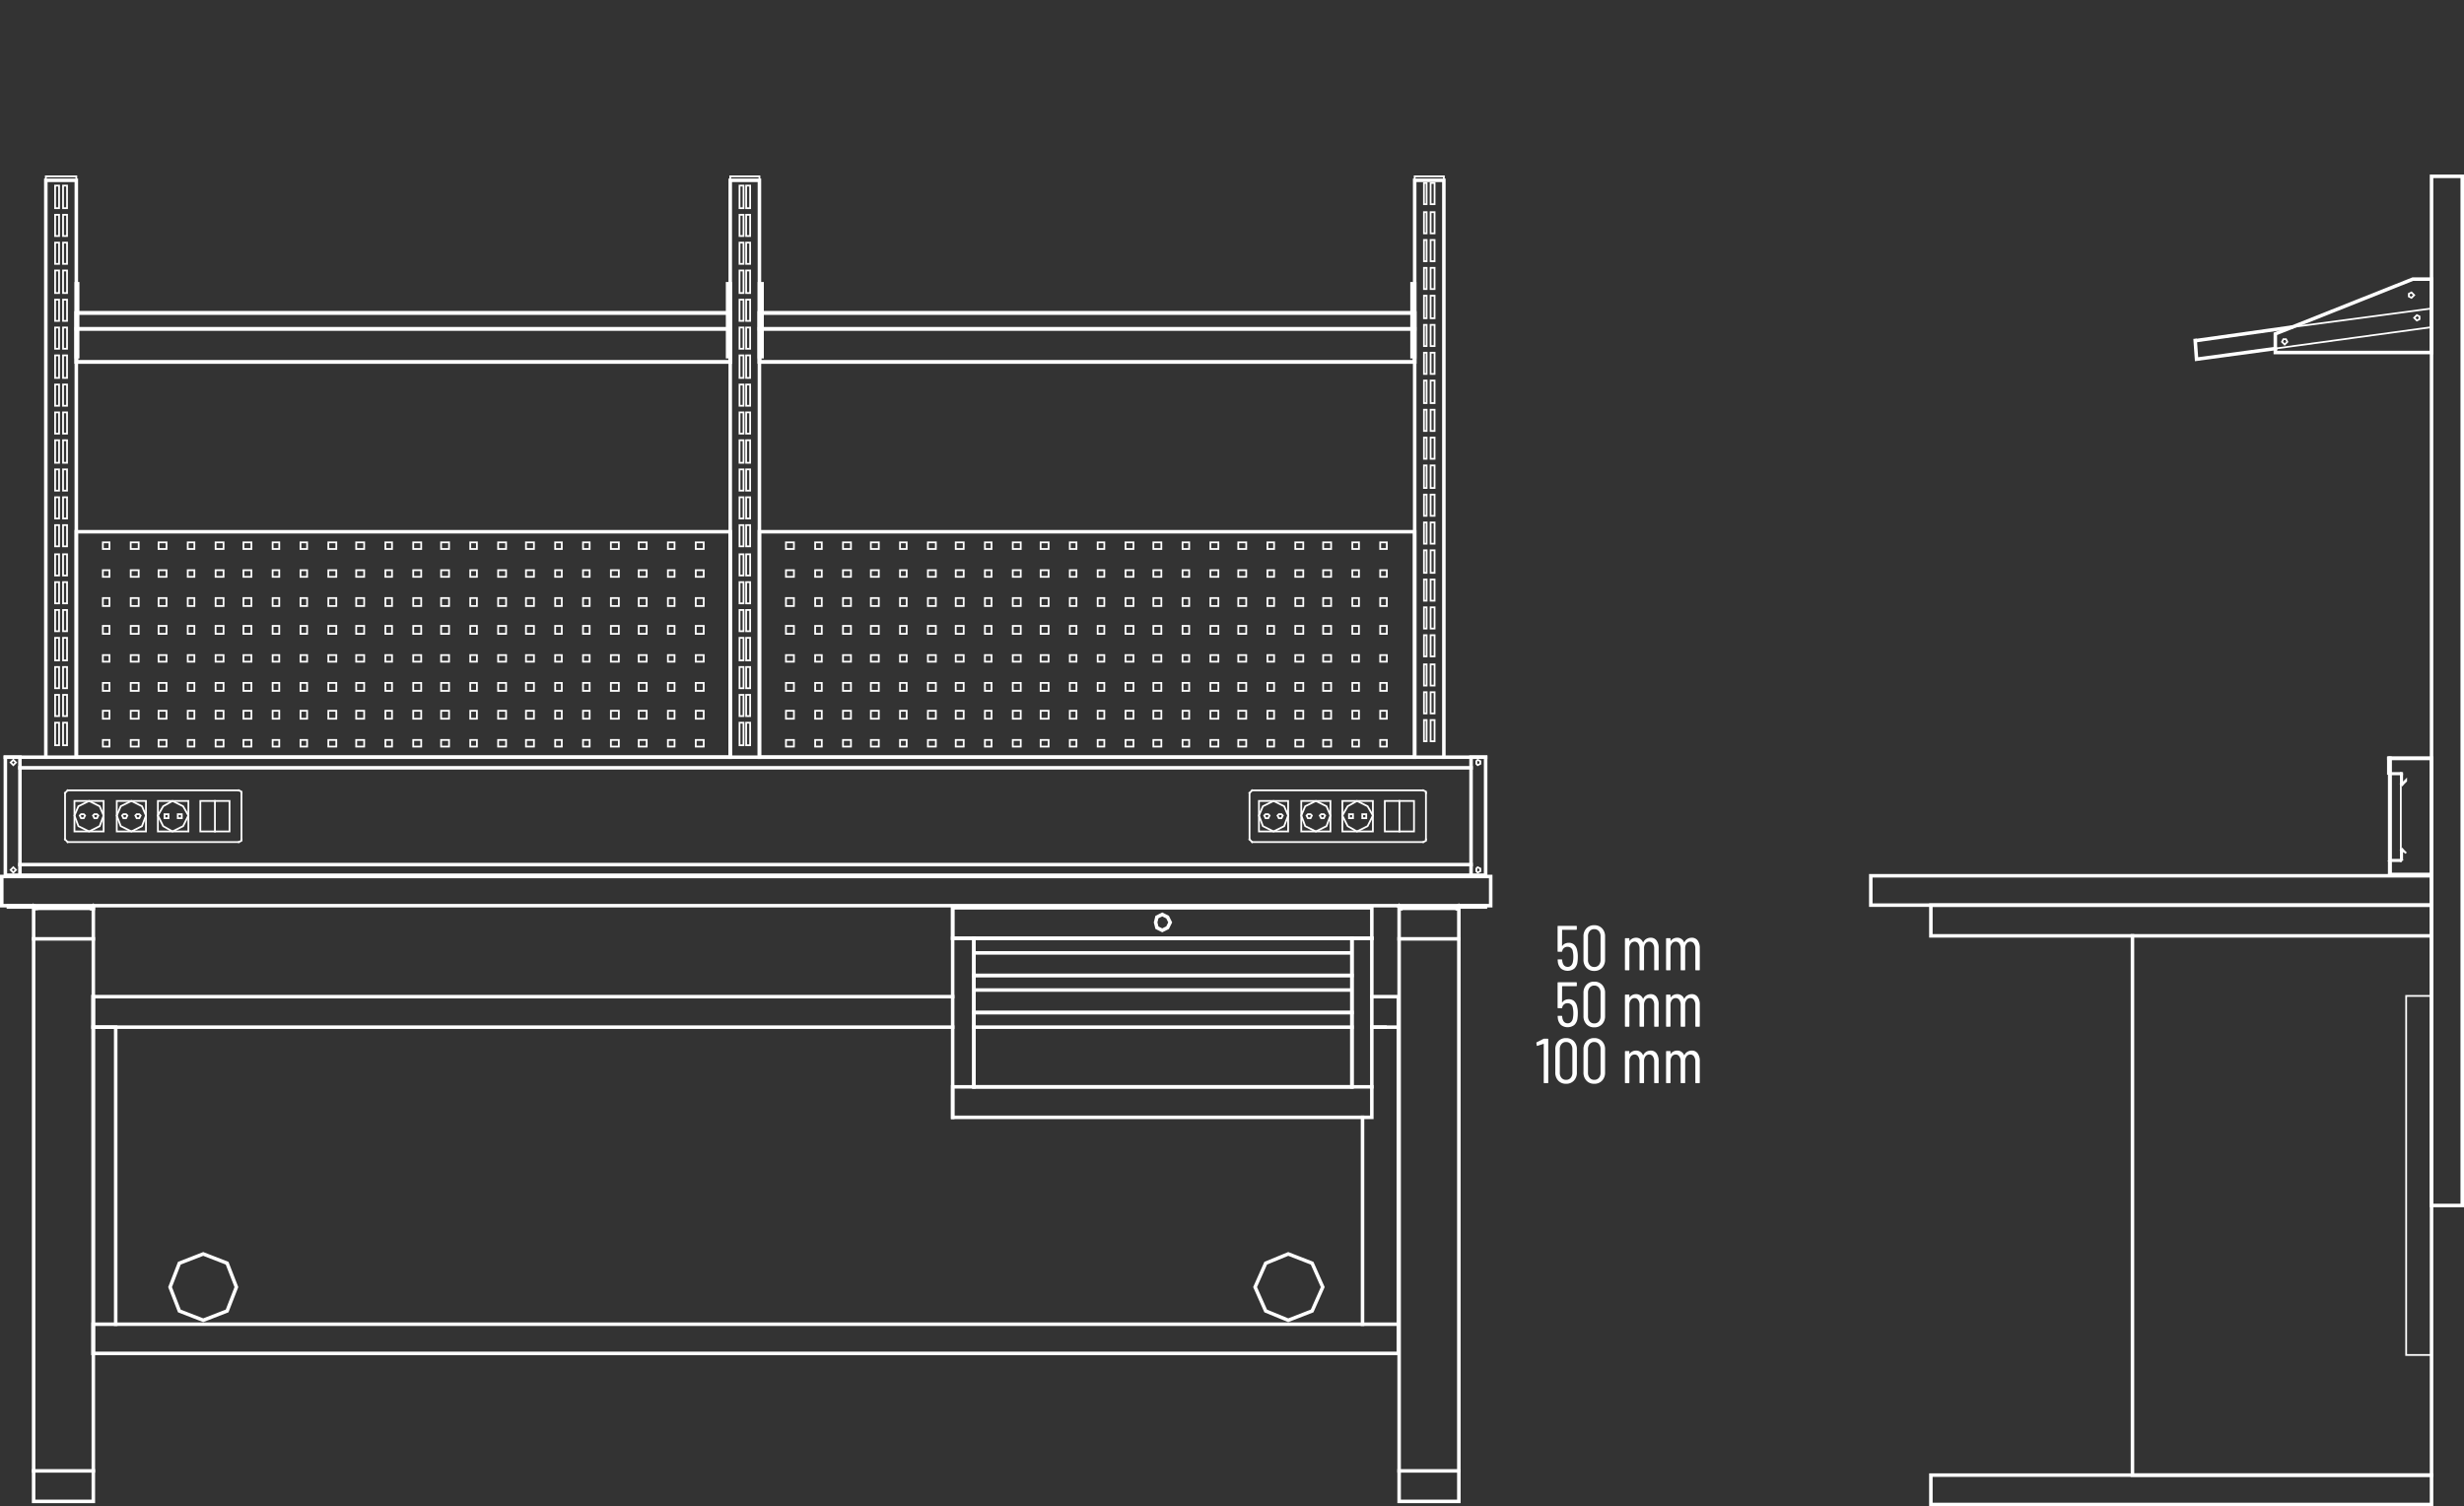 <svg id="Layer_1" data-name="Layer 1" xmlns="http://www.w3.org/2000/svg" viewBox="0 0 349.341 213.552"><rect x="0" y="0" width="349.341" height="213.552" fill="#333333" stroke="none"/><defs><style>.cls-1,.cls-4,.cls-5{fill:none;}.cls-2{isolation:isolate;}.cls-3{fill:#fff;}.cls-4,.cls-5{stroke:#fff;stroke-linecap:square;stroke-miterlimit:10;}.cls-4{stroke-width:0.5px;}.cls-5{stroke-width:0.25px;}</style></defs><title>S48-84207-007-ST</title><line class="cls-1" x1="24.671" x2="324.671"/><g class="cls-2"><path class="cls-3" d="M274.032,140.649a4.798,4.798,0,0,1-.054.747,1.493,1.493,0,0,1-.445.923,1.553,1.553,0,0,1-1.882.004,1.535,1.535,0,0,1-.454-.945l-.027-.27v-.018c0-.049.027-.072.081-.072h.459a.089.089,0,0,1,.1.09l.026.216q.145.756.757.756a.655.655,0,0,0,.477-.185,1.005,1.005,0,0,0,.261-.535,3.442,3.442,0,0,0,.063-.72,3.245,3.245,0,0,0-.081-.774.713.713,0,0,0-.72-.63.731.731,0,0,0-.774.621.101.101,0,0,1-.099.081H271.251a.08.08,0,0,1-.09-.09V136.356a.08.08,0,0,1,.09-.09h2.547a.08.08,0,0,1,.091.09v.378a.08.08,0,0,1-.091.09h-1.962a.032.032,0,0,0-.035.036l-.01,2.232a.03.03,0,0,0,.014.026c.009.006.02.003.031-.009a.933.933,0,0,1,.383-.328,1.239,1.239,0,0,1,.535-.113,1.099,1.099,0,0,1,.783.288,1.467,1.467,0,0,1,.405.828A3.432,3.432,0,0,1,274.032,140.649Z" transform="translate(-50.33 -5)"/><path class="cls-3" d="M275.252,142.21a1.633,1.633,0,0,1-.419-1.166v-3.258a1.632,1.632,0,0,1,.419-1.165,1.443,1.443,0,0,1,1.103-.445,1.469,1.469,0,0,1,1.116.445,1.626,1.626,0,0,1,.423,1.165v3.258a1.626,1.626,0,0,1-.423,1.166,1.469,1.469,0,0,1-1.116.445A1.443,1.443,0,0,1,275.252,142.21Zm1.76-.392a1.082,1.082,0,0,0,.243-.738v-3.33a1.081,1.081,0,0,0-.243-.737.825.825,0,0,0-.657-.279.805.805,0,0,0-.639.279,1.081,1.081,0,0,0-.243.737v3.33a1.082,1.082,0,0,0,.243.738.805.805,0,0,0,.639.279A.825.825,0,0,0,277.012,141.819Z" transform="translate(-50.33 -5)"/><path class="cls-3" d="M285.191,138.345a1.792,1.792,0,0,1,.298,1.098v3.033a.08.08,0,0,1-.091.09h-.449a.079.079,0,0,1-.09-.09v-2.979a1.21,1.21,0,0,0-.194-.725.599.599,0,0,0-.508-.265.641.641,0,0,0-.54.261,1.145,1.145,0,0,0-.198.711v2.997a.08.08,0,0,1-.09.09h-.459a.079.079,0,0,1-.09-.09v-2.979a1.204,1.204,0,0,0-.194-.725.591.591,0,0,0-.499-.265.655.655,0,0,0-.545.261,1.133,1.133,0,0,0-.202.711v2.997a.08.08,0,0,1-.09.09h-.45a.08.08,0,0,1-.09-.09v-4.374a.08.08,0,0,1,.09-.09h.45a.08.08,0,0,1,.09.09v.279a.021.021,0,0,0,.014.022c.009.003.02-.002.031-.014a1.07,1.07,0,0,1,.405-.333,1.162,1.162,0,0,1,.495-.108,1.02,1.02,0,0,1,.98.64.029.029,0,0,0,.027.018c.012,0,.021-.009.027-.027a1.064,1.064,0,0,1,.44-.477,1.212,1.212,0,0,1,.594-.153A.983.983,0,0,1,285.191,138.345Z" transform="translate(-50.33 -5)"/><path class="cls-3" d="M291.023,138.345a1.792,1.792,0,0,1,.298,1.098v3.033a.08.08,0,0,1-.091.09h-.449a.079.079,0,0,1-.09-.09v-2.979a1.21,1.21,0,0,0-.194-.725.599.599,0,0,0-.508-.265.641.641,0,0,0-.54.261,1.145,1.145,0,0,0-.198.711v2.997a.08.08,0,0,1-.09.09h-.459a.079.079,0,0,1-.09-.09v-2.979a1.204,1.204,0,0,0-.194-.725.591.591,0,0,0-.499-.265.655.655,0,0,0-.545.261,1.133,1.133,0,0,0-.202.711v2.997a.08.08,0,0,1-.09.09h-.45a.08.08,0,0,1-.09-.09v-4.374a.08.08,0,0,1,.09-.09h.45a.08.08,0,0,1,.09.09v.279a.021.021,0,0,0,.014.022c.009.003.02-.002.031-.014a1.07,1.07,0,0,1,.405-.333,1.162,1.162,0,0,1,.495-.108,1.02,1.02,0,0,1,.98.64.029.029,0,0,0,.027.018c.012,0,.021-.009.027-.027a1.064,1.064,0,0,1,.44-.477,1.212,1.212,0,0,1,.594-.153A.983.983,0,0,1,291.023,138.345Z" transform="translate(-50.33 -5)"/></g><g class="cls-2"><path class="cls-3" d="M274.032,148.649a4.798,4.798,0,0,1-.054.747,1.493,1.493,0,0,1-.445.923,1.553,1.553,0,0,1-1.882.004,1.535,1.535,0,0,1-.454-.945l-.027-.27v-.018c0-.049.027-.072.081-.072h.459a.089.089,0,0,1,.1.09l.026.216q.145.756.757.756a.655.655,0,0,0,.477-.185,1.005,1.005,0,0,0,.261-.535,3.442,3.442,0,0,0,.063-.72,3.245,3.245,0,0,0-.081-.774.713.713,0,0,0-.72-.63.731.731,0,0,0-.774.621.101.101,0,0,1-.099.081H271.251a.08.08,0,0,1-.09-.09V144.356a.08.08,0,0,1,.09-.09h2.547a.08.08,0,0,1,.091.09v.378a.08.08,0,0,1-.091.09h-1.962a.032.032,0,0,0-.035.036l-.01,2.232a.03.03,0,0,0,.014.026c.009.006.02.003.031-.009a.933.933,0,0,1,.383-.328,1.239,1.239,0,0,1,.535-.113,1.099,1.099,0,0,1,.783.288,1.467,1.467,0,0,1,.405.828A3.432,3.432,0,0,1,274.032,148.649Z" transform="translate(-50.33 -5)"/><path class="cls-3" d="M275.252,150.21a1.633,1.633,0,0,1-.419-1.166v-3.258a1.632,1.632,0,0,1,.419-1.165,1.443,1.443,0,0,1,1.103-.445,1.469,1.469,0,0,1,1.116.445,1.626,1.626,0,0,1,.423,1.165v3.258a1.626,1.626,0,0,1-.423,1.166,1.469,1.469,0,0,1-1.116.445A1.443,1.443,0,0,1,275.252,150.21Zm1.76-.392a1.082,1.082,0,0,0,.243-.738v-3.33a1.081,1.081,0,0,0-.243-.737.825.825,0,0,0-.657-.279.805.805,0,0,0-.639.279,1.081,1.081,0,0,0-.243.737v3.33a1.082,1.082,0,0,0,.243.738.805.805,0,0,0,.639.279A.825.825,0,0,0,277.012,149.819Z" transform="translate(-50.33 -5)"/><path class="cls-3" d="M285.191,146.345a1.792,1.792,0,0,1,.298,1.098v3.033a.08.08,0,0,1-.091.09h-.449a.079.079,0,0,1-.09-.09v-2.979a1.21,1.21,0,0,0-.194-.725.599.599,0,0,0-.508-.265.641.641,0,0,0-.54.261,1.145,1.145,0,0,0-.198.711v2.997a.08.08,0,0,1-.09.09h-.459a.079.079,0,0,1-.09-.09v-2.979a1.204,1.204,0,0,0-.194-.725.591.591,0,0,0-.499-.265.655.655,0,0,0-.545.261,1.133,1.133,0,0,0-.202.711v2.997a.08.08,0,0,1-.09.09h-.45a.08.08,0,0,1-.09-.09v-4.374a.08.08,0,0,1,.09-.09h.45a.08.08,0,0,1,.09.09v.279a.021.021,0,0,0,.014.022c.009.003.02-.002.031-.014a1.07,1.07,0,0,1,.405-.333,1.162,1.162,0,0,1,.495-.108,1.02,1.02,0,0,1,.98.64.029.029,0,0,0,.027.018c.012,0,.021-.009.027-.027a1.064,1.064,0,0,1,.44-.477,1.212,1.212,0,0,1,.594-.153A.983.983,0,0,1,285.191,146.345Z" transform="translate(-50.33 -5)"/><path class="cls-3" d="M291.023,146.345a1.792,1.792,0,0,1,.298,1.098v3.033a.08.08,0,0,1-.091.09h-.449a.079.079,0,0,1-.09-.09v-2.979a1.21,1.21,0,0,0-.194-.725.599.599,0,0,0-.508-.265.641.641,0,0,0-.54.261,1.145,1.145,0,0,0-.198.711v2.997a.08.08,0,0,1-.09.09h-.459a.079.079,0,0,1-.09-.09v-2.979a1.204,1.204,0,0,0-.194-.725.591.591,0,0,0-.499-.265.655.655,0,0,0-.545.261,1.133,1.133,0,0,0-.202.711v2.997a.08.08,0,0,1-.09.09h-.45a.08.08,0,0,1-.09-.09v-4.374a.08.08,0,0,1,.09-.09h.45a.08.08,0,0,1,.09.09v.279a.021.021,0,0,0,.014.022c.009.003.02-.002.031-.014a1.07,1.07,0,0,1,.405-.333,1.162,1.162,0,0,1,.495-.108,1.02,1.02,0,0,1,.98.64.029.029,0,0,0,.027.018c.012,0,.021-.009.027-.027a1.064,1.064,0,0,1,.44-.477,1.212,1.212,0,0,1,.594-.153A.983.983,0,0,1,291.023,146.345Z" transform="translate(-50.33 -5)"/></g><g class="cls-2"><path class="cls-3" d="M269.262,152.267h.486a.08.08,0,0,1,.09.09v6.12a.08.08,0,0,1-.09.09h-.459a.08.08,0,0,1-.09-.09v-5.454a.032.032,0,0,0-.014-.027.03.03,0,0,0-.031,0l-.846.279-.027.009c-.042,0-.069-.026-.081-.081l-.045-.333v-.018a.118.118,0,0,1,.062-.09l.928-.469A.26.26,0,0,1,269.262,152.267Z" transform="translate(-50.33 -5)"/><path class="cls-3" d="M271.256,158.211a1.632,1.632,0,0,1-.419-1.166v-3.258a1.632,1.632,0,0,1,.419-1.165,1.443,1.443,0,0,1,1.103-.445,1.469,1.469,0,0,1,1.116.445,1.626,1.626,0,0,1,.423,1.165v3.258a1.626,1.626,0,0,1-.423,1.166,1.469,1.469,0,0,1-1.116.445A1.443,1.443,0,0,1,271.256,158.211Zm1.76-.392a1.082,1.082,0,0,0,.243-.738V153.751a1.081,1.081,0,0,0-.243-.737.825.825,0,0,0-.657-.279.805.805,0,0,0-.639.279,1.081,1.081,0,0,0-.243.737v3.33a1.082,1.082,0,0,0,.243.738.805.805,0,0,0,.639.279A.825.825,0,0,0,273.016,157.819Z" transform="translate(-50.33 -5)"/><path class="cls-3" d="M275.252,158.211a1.633,1.633,0,0,1-.419-1.166v-3.258a1.632,1.632,0,0,1,.419-1.165,1.439,1.439,0,0,1,1.102-.445,1.467,1.467,0,0,1,1.116.445,1.621,1.621,0,0,1,.423,1.165v3.258a1.622,1.622,0,0,1-.423,1.166,1.467,1.467,0,0,1-1.116.445A1.439,1.439,0,0,1,275.252,158.211Zm1.759-.392a1.082,1.082,0,0,0,.243-.738V153.751a1.081,1.081,0,0,0-.243-.737.825.825,0,0,0-.657-.279.805.805,0,0,0-.639.279,1.081,1.081,0,0,0-.243.737v3.33a1.082,1.082,0,0,0,.243.738.805.805,0,0,0,.639.279A.825.825,0,0,0,277.011,157.819Z" transform="translate(-50.33 -5)"/><path class="cls-3" d="M285.191,154.346a1.792,1.792,0,0,1,.298,1.098v3.033a.08.08,0,0,1-.091.09h-.449a.079.079,0,0,1-.09-.09v-2.979a1.21,1.21,0,0,0-.194-.725.599.599,0,0,0-.508-.265.641.641,0,0,0-.54.261,1.145,1.145,0,0,0-.198.711v2.997a.08.08,0,0,1-.09.09h-.459a.079.079,0,0,1-.09-.09v-2.979a1.204,1.204,0,0,0-.194-.725.591.591,0,0,0-.499-.265.655.655,0,0,0-.545.261,1.133,1.133,0,0,0-.202.711v2.997a.08.08,0,0,1-.09.09h-.45a.08.08,0,0,1-.09-.09v-4.374a.08.08,0,0,1,.09-.09h.45a.08.08,0,0,1,.09.09v.279a.021.021,0,0,0,.014.022c.009.003.02-.002.031-.014a1.069,1.069,0,0,1,.405-.333,1.162,1.162,0,0,1,.495-.108,1.02,1.02,0,0,1,.98.64.029.029,0,0,0,.027.018c.012,0,.021-.009.027-.027a1.064,1.064,0,0,1,.44-.477,1.212,1.212,0,0,1,.594-.153A.983.983,0,0,1,285.191,154.346Z" transform="translate(-50.33 -5)"/><path class="cls-3" d="M291.023,154.346a1.792,1.792,0,0,1,.298,1.098v3.033a.08.08,0,0,1-.091.09h-.449a.079.079,0,0,1-.09-.09v-2.979a1.21,1.21,0,0,0-.194-.725.599.599,0,0,0-.508-.265.641.641,0,0,0-.54.261,1.145,1.145,0,0,0-.198.711v2.997a.08.08,0,0,1-.09.09h-.459a.079.079,0,0,1-.09-.09v-2.979a1.204,1.204,0,0,0-.194-.725.591.591,0,0,0-.499-.265.655.655,0,0,0-.545.261,1.133,1.133,0,0,0-.202.711v2.997a.08.08,0,0,1-.09.09h-.45a.08.08,0,0,1-.09-.09v-4.374a.08.08,0,0,1,.09-.09h.45a.08.08,0,0,1,.09.09v.279a.021.021,0,0,0,.014.022c.009.003.02-.002.031-.014a1.069,1.069,0,0,1,.405-.333,1.162,1.162,0,0,1,.495-.108,1.02,1.02,0,0,1,.98.64.029.029,0,0,0,.027.018c.012,0,.021-.009.027-.027a1.064,1.064,0,0,1,.44-.477,1.212,1.212,0,0,1,.594-.153A.983.983,0,0,1,291.023,154.346Z" transform="translate(-50.33 -5)"/></g><polygon class="cls-4" points="0.25 124.266 211.348 124.266 211.348 128.405 0.25 128.405 0.25 124.266 0.25 124.266"/><polygon class="cls-4" points="13.232 128.781 13.232 212.864 4.765 212.864 4.765 128.781 13.232 128.781 13.232 128.781"/><line class="cls-4" x1="13.044" y1="212.864" x2="13.044" y2="212.864"/><line class="cls-4" x1="5.142" y1="212.864" x2="5.142" y2="212.864"/><line class="cls-4" x1="4.954" y1="128.781" x2="4.765" y2="128.593"/><polyline class="cls-4" points="4.765 128.593 1.191 128.593 1.191 128.405 4.765 128.405"/><polyline class="cls-4" points="5.142 128.781 5.142 128.593 4.765 128.405"/><polyline class="cls-4" points="13.232 128.405 13.044 128.593 12.856 128.781"/><polyline class="cls-4" points="13.232 128.593 13.232 128.781 13.044 128.781"/><line class="cls-4" x1="4.765" y1="208.538" x2="13.232" y2="208.538"/><line class="cls-4" x1="4.765" y1="133.107" x2="13.232" y2="133.107"/><polygon class="cls-4" points="198.366 128.781 198.366 212.864 206.833 212.864 206.833 128.781 198.366 128.781 198.366 128.781"/><line class="cls-4" x1="198.554" y1="212.864" x2="198.554" y2="212.864"/><line class="cls-4" x1="206.456" y1="212.864" x2="206.456" y2="212.864"/><line class="cls-4" x1="206.833" y1="128.593" x2="206.645" y2="128.781"/><polyline class="cls-4" points="206.833 128.593 210.596 128.593 210.596 128.405 206.833 128.405"/><polyline class="cls-4" points="206.833 128.405 206.645 128.593 206.456 128.781"/><polyline class="cls-4" points="198.742 128.781 198.554 128.593 198.366 128.405"/><line class="cls-4" x1="198.554" y1="128.781" x2="198.366" y2="128.593"/><line class="cls-4" x1="206.833" y1="208.538" x2="198.366" y2="208.538"/><line class="cls-4" x1="206.833" y1="133.107" x2="198.366" y2="133.107"/><polyline class="cls-4" points="135.067 141.304 13.206 141.304 13.206 191.881 198.254 191.881 198.254 141.304 194.493 141.304"/><polyline class="cls-4" points="13.206 191.881 13.206 187.744 198.254 187.744"/><polyline class="cls-4" points="13.206 141.304 13.206 145.628 135.067 145.628"/><line class="cls-4" x1="138.076" y1="145.628" x2="191.672" y2="145.628"/><line class="cls-4" x1="194.493" y1="145.628" x2="198.254" y2="145.628"/><polyline class="cls-4" points="13.206 145.628 16.403 145.628 16.403 187.744"/><line class="cls-4" x1="196.373" y1="145.628" x2="194.493" y2="145.628"/><line class="cls-4" x1="193.176" y1="158.414" x2="193.176" y2="187.744"/><polygon class="cls-4" points="33.516 182.48 32.2 179.095 28.815 177.779 25.43 179.095 24.113 182.48 25.43 185.864 28.815 187.18 32.2 185.864 33.516 182.48 33.516 182.48"/><polygon class="cls-4" points="187.535 182.48 186.03 179.095 182.645 177.779 179.448 179.095 177.944 182.48 179.448 185.864 182.645 187.18 186.03 185.864 187.535 182.48 187.535 182.48"/><polygon class="cls-4" points="135.067 158.414 194.493 158.414 194.493 154.089 135.067 154.089 135.067 158.414 135.067 158.414"/><line class="cls-4" x1="135.067" y1="158.414" x2="135.067" y2="128.707"/><polygon class="cls-4" points="135.067 128.706 194.493 128.706 194.493 133.031 135.067 133.031 135.067 128.706 135.067 128.706"/><polygon class="cls-4" points="165.908 130.775 165.532 130.022 164.78 129.647 164.028 130.022 163.84 130.775 164.028 131.527 164.78 131.903 165.532 131.527 165.908 130.775 165.908 130.775"/><polyline class="cls-4" points="135.067 133.031 138.076 133.031 138.076 154.089"/><polyline class="cls-4" points="194.493 133.031 191.672 133.031 191.672 154.089"/><polyline class="cls-4" points="138.076 133.031 138.076 138.295 191.672 138.295 191.672 133.031 138.076 133.031 138.076 135.099 191.672 135.099"/><polyline class="cls-4" points="138.076 143.56 138.076 154.089 191.672 154.089 191.672 143.56 138.076 143.56 138.076 145.628"/><line class="cls-4" x1="194.493" y1="133.031" x2="194.493" y2="154.089"/><polyline class="cls-4" points="138.076 138.295 138.076 143.56 191.672 143.56 191.672 138.295 138.076 138.295 138.076 140.364 191.672 140.364"/><polygon class="cls-4" points="0.759 124.086 210.63 124.086 210.63 107.352 0.759 107.352 0.759 124.086 0.759 124.086"/><line class="cls-5" x1="0.759" y1="107.352" x2="0.759" y2="108.856"/><line class="cls-4" x1="2.827" y1="108.856" x2="208.562" y2="108.856"/><line class="cls-5" x1="0.759" y1="124.086" x2="0.759" y2="122.582"/><line class="cls-4" x1="2.827" y1="122.582" x2="208.562" y2="122.582"/><polyline class="cls-4" points="0.759 107.352 2.827 107.352 2.827 124.086"/><polyline class="cls-4" points="210.63 107.352 208.562 107.352 208.562 124.086"/><polygon class="cls-5" points="2.263 108.104 2.075 107.916 1.887 107.728 1.699 107.916 1.511 108.104 1.699 108.292 1.887 108.48 2.075 108.292 2.263 108.104 2.263 108.104"/><polygon class="cls-5" points="2.263 123.334 2.075 123.146 1.887 122.958 1.699 123.146 1.511 123.334 1.699 123.522 1.887 123.71 2.075 123.522 2.263 123.334 2.263 123.334"/><polygon class="cls-5" points="209.878 108.104 209.878 107.916 209.502 107.728 209.314 107.916 209.314 108.104 209.314 108.292 209.502 108.48 209.878 108.292 209.878 108.104 209.878 108.104"/><polygon class="cls-5" points="209.878 123.334 209.878 123.146 209.502 122.958 209.314 123.146 209.314 123.334 209.314 123.522 209.502 123.71 209.878 123.522 209.878 123.334 209.878 123.334"/><polygon class="cls-5" points="200.475 113.557 196.338 113.557 196.338 117.881 200.475 117.881 200.475 113.557 200.475 113.557"/><polygon class="cls-5" points="191.824 115.625 191.824 115.437 191.448 115.437 191.26 115.437 191.26 115.625 191.26 116.001 191.448 116.001 191.824 116.001 191.824 115.625 191.824 115.625"/><polygon class="cls-5" points="193.705 115.625 193.705 115.437 193.517 115.437 193.141 115.437 193.141 115.625 193.141 116.001 193.517 116.001 193.705 116.001 193.705 115.625 193.705 115.625"/><polygon class="cls-5" points="194.645 113.557 190.32 113.557 190.32 117.881 194.645 117.881 194.645 113.557 194.645 113.557"/><polygon class="cls-5" points="194.645 115.625 193.893 114.309 192.389 113.557 191.072 114.309 190.32 115.625 191.072 117.129 192.389 117.881 193.893 117.129 194.645 115.625 194.645 115.625"/><polygon class="cls-5" points="185.995 115.625 185.807 115.437 185.619 115.437 185.431 115.437 185.243 115.625 185.431 116.001 185.619 116.001 185.807 116.001 185.995 115.625 185.995 115.625"/><polygon class="cls-5" points="187.875 115.625 187.687 115.437 187.499 115.437 187.311 115.437 187.123 115.625 187.311 116.001 187.499 116.001 187.687 116.001 187.875 115.625 187.875 115.625"/><polygon class="cls-5" points="188.628 113.557 184.49 113.557 184.49 117.881 188.628 117.881 188.628 113.557 188.628 113.557"/><polygon class="cls-5" points="188.628 115.625 188.064 114.309 186.559 113.557 185.054 114.309 184.49 115.625 185.054 117.129 186.559 117.881 188.064 117.129 188.628 115.625 188.628 115.625"/><polygon class="cls-5" points="179.995 115.625 179.807 115.437 179.619 115.437 179.431 115.437 179.243 115.625 179.431 116.001 179.619 116.001 179.807 116.001 179.995 115.625 179.995 115.625"/><polygon class="cls-5" points="181.875 115.625 181.687 115.437 181.499 115.437 181.311 115.437 181.123 115.625 181.311 116.001 181.499 116.001 181.687 116.001 181.875 115.625 181.875 115.625"/><polygon class="cls-5" points="182.628 113.557 178.49 113.557 178.49 117.881 182.628 117.881 182.628 113.557 182.628 113.557"/><polygon class="cls-5" points="182.628 115.625 182.064 114.309 180.559 113.557 179.054 114.309 178.49 115.625 179.054 117.129 180.559 117.881 182.064 117.129 182.628 115.625 182.628 115.625"/><line class="cls-5" x1="198.407" y1="113.557" x2="198.407" y2="117.881"/><polyline class="cls-5" points="177.532 112.053 177.344 112.241 177.156 112.429"/><line class="cls-5" x1="177.532" y1="112.053" x2="201.792" y2="112.053"/><polyline class="cls-5" points="202.168 112.429 202.168 112.241 201.792 112.053"/><line class="cls-5" x1="202.168" y1="112.429" x2="202.168" y2="119.009"/><polyline class="cls-5" points="201.792 119.385 202.168 119.197 202.168 119.009"/><line class="cls-5" x1="201.792" y1="119.385" x2="177.532" y2="119.385"/><polyline class="cls-5" points="177.156 119.009 177.344 119.197 177.532 119.385"/><line class="cls-5" x1="177.156" y1="119.009" x2="177.156" y2="112.429"/><polygon class="cls-5" points="32.54 113.557 28.403 113.557 28.403 117.881 32.54 117.881 32.54 113.557 32.54 113.557"/><polygon class="cls-5" points="23.889 115.625 23.889 115.437 23.513 115.437 23.325 115.437 23.325 115.625 23.325 116.001 23.513 116.001 23.889 116.001 23.889 115.625 23.889 115.625"/><polygon class="cls-5" points="25.77 115.625 25.77 115.437 25.582 115.437 25.206 115.437 25.206 115.625 25.206 116.001 25.582 116.001 25.77 116.001 25.77 115.625 25.77 115.625"/><polygon class="cls-5" points="26.71 113.557 22.385 113.557 22.385 117.881 26.71 117.881 26.71 113.557 26.71 113.557"/><polygon class="cls-5" points="26.71 115.625 25.958 114.309 24.454 113.557 23.137 114.309 22.385 115.625 23.137 117.129 24.454 117.881 25.958 117.129 26.71 115.625 26.71 115.625"/><polygon class="cls-5" points="18.06 115.625 17.872 115.437 17.684 115.437 17.496 115.437 17.308 115.625 17.496 116.001 17.684 116.001 17.872 116.001 18.06 115.625 18.06 115.625"/><polygon class="cls-5" points="19.94 115.625 19.752 115.437 19.564 115.437 19.376 115.437 19.188 115.625 19.376 116.001 19.564 116.001 19.752 116.001 19.94 115.625 19.94 115.625"/><polygon class="cls-5" points="20.693 113.557 16.555 113.557 16.555 117.881 20.693 117.881 20.693 113.557 20.693 113.557"/><polygon class="cls-5" points="20.693 115.625 20.129 114.309 18.624 113.557 17.119 114.309 16.555 115.625 17.119 117.129 18.624 117.881 20.129 117.129 20.693 115.625 20.693 115.625"/><polygon class="cls-5" points="12.06 115.625 11.872 115.437 11.684 115.437 11.496 115.437 11.308 115.625 11.496 116.001 11.684 116.001 11.872 116.001 12.06 115.625 12.06 115.625"/><polygon class="cls-5" points="13.94 115.625 13.752 115.437 13.564 115.437 13.376 115.437 13.188 115.625 13.376 116.001 13.564 116.001 13.752 116.001 13.94 115.625 13.94 115.625"/><polygon class="cls-5" points="14.693 113.557 10.555 113.557 10.555 117.881 14.693 117.881 14.693 113.557 14.693 113.557"/><polygon class="cls-5" points="14.693 115.625 14.129 114.309 12.624 113.557 11.119 114.309 10.555 115.625 11.119 117.129 12.624 117.881 14.129 117.129 14.693 115.625 14.693 115.625"/><line class="cls-5" x1="30.472" y1="113.557" x2="30.472" y2="117.881"/><polyline class="cls-5" points="9.597 112.053 9.409 112.241 9.221 112.429"/><line class="cls-5" x1="9.597" y1="112.053" x2="33.857" y2="112.053"/><polyline class="cls-5" points="34.233 112.429 34.233 112.241 33.857 112.053"/><line class="cls-5" x1="34.233" y1="112.429" x2="34.233" y2="119.009"/><polyline class="cls-5" points="33.857 119.385 34.233 119.197 34.233 119.009"/><line class="cls-5" x1="33.857" y1="119.385" x2="9.597" y2="119.385"/><polyline class="cls-5" points="9.221 119.009 9.409 119.197 9.597 119.385"/><line class="cls-5" x1="9.221" y1="119.009" x2="9.221" y2="112.429"/><polygon class="cls-4" points="265.237 124.166 344.738 124.166 344.738 128.33 265.237 128.33 265.237 124.166 265.237 124.166"/><polygon class="cls-4" points="344.738 128.33 344.738 132.682 273.755 132.682 273.755 128.33 344.738 128.33 344.738 128.33"/><polygon class="cls-4" points="344.738 213.302 344.738 209.139 273.755 209.139 273.755 213.302 344.738 213.302 344.738 213.302"/><polyline class="cls-4" points="344.738 132.682 344.738 209.139 302.337 209.139 302.337 132.682"/><polyline class="cls-5" points="344.738 141.199 341.141 141.199 341.141 192.106 344.738 192.106"/><polygon class="cls-4" points="338.87 109.594 338.87 107.512 344.738 107.512 344.738 115.839 344.738 123.977 338.87 123.977 338.87 109.594 338.87 109.594"/><line class="cls-5" x1="344.738" y1="107.512" x2="344.738" y2="107.512"/><line class="cls-5" x1="338.68" y1="109.594" x2="338.68" y2="109.594"/><line class="cls-5" x1="340.384" y1="109.783" x2="340.384" y2="109.783"/><line class="cls-5" x1="338.68" y1="122.084" x2="338.68" y2="122.084"/><line class="cls-5" x1="340.384" y1="121.895" x2="340.384" y2="121.895"/><line class="cls-5" x1="338.68" y1="109.594" x2="338.68" y2="123.977"/><line class="cls-5" x1="338.68" y1="123.977" x2="338.87" y2="124.166"/><line class="cls-5" x1="338.87" y1="124.166" x2="344.738" y2="124.166"/><line class="cls-5" x1="344.738" y1="124.166" x2="344.738" y2="123.977"/><polyline class="cls-5" points="344.738 123.977 344.738 115.839 344.738 107.512"/><line class="cls-4" x1="344.738" y1="107.512" x2="338.87" y2="107.512"/><line class="cls-4" x1="338.87" y1="107.512" x2="338.68" y2="107.512"/><line class="cls-4" x1="338.68" y1="107.512" x2="338.68" y2="109.594"/><polyline class="cls-5" points="338.68 109.594 338.87 109.594 338.87 109.783"/><line class="cls-5" x1="338.87" y1="109.783" x2="340.384" y2="109.783"/><line class="cls-5" x1="340.384" y1="109.783" x2="340.384" y2="111.108"/><line class="cls-5" x1="340.384" y1="111.108" x2="340.573" y2="111.297"/><polyline class="cls-5" points="340.573 111.297 341.141 110.73 341.141 110.54 340.573 111.108 340.573 109.783"/><polyline class="cls-5" points="340.573 109.783 340.573 109.594 340.384 109.594"/><line class="cls-5" x1="340.384" y1="109.594" x2="338.87" y2="109.594"/><line class="cls-5" x1="338.87" y1="121.895" x2="338.68" y2="122.084"/><line class="cls-5" x1="338.87" y1="121.895" x2="340.384" y2="121.895"/><line class="cls-5" x1="340.384" y1="121.895" x2="340.384" y2="120.57"/><line class="cls-5" x1="340.573" y1="120.381" x2="340.384" y2="120.57"/><polyline class="cls-5" points="340.573 120.381 341.141 120.949 340.573 120.57 340.573 121.895"/><line class="cls-5" x1="340.384" y1="122.084" x2="340.573" y2="121.895"/><line class="cls-5" x1="340.384" y1="122.084" x2="338.87" y2="122.084"/><polygon class="cls-5" points="340.384 109.783 340.384 121.895 340.384 109.783 340.384 109.783"/><polygon class="cls-4" points="344.738 25 344.738 170.91 349.091 170.91 349.091 25 344.738 25 344.738 25"/><line class="cls-4" x1="324.863" y1="46.385" x2="311.423" y2="48.277"/><polyline class="cls-4" points="311.234 48.277 311.423 50.927 322.591 49.413"/><polygon class="cls-5" points="324.295 48.467 324.105 48.088 323.916 48.088 323.727 48.088 323.538 48.467 323.727 48.656 323.916 48.845 324.105 48.656 324.295 48.467 324.295 48.467"/><polygon class="cls-5" points="343.034 45.06 343.034 44.871 342.656 44.682 342.466 44.871 342.277 45.06 342.466 45.25 342.656 45.439 343.034 45.25 343.034 45.06 343.034 45.06"/><polygon class="cls-5" points="342.277 41.843 342.088 41.654 341.898 41.465 341.52 41.654 341.52 41.843 341.52 42.032 341.898 42.222 342.088 42.032 342.277 41.843 342.277 41.843"/><polygon class="cls-4" points="344.738 39.572 344.738 49.981 322.591 49.981 322.591 47.331 342.088 39.572 344.738 39.572 344.738 39.572"/><line class="cls-5" x1="344.738" y1="43.736" x2="324.863" y2="46.385"/><line class="cls-5" x1="322.591" y1="49.413" x2="344.738" y2="46.385"/><polyline class="cls-4" points="107.67 107.352 107.67 25.564 103.533 25.564 103.533 107.352"/><polygon class="cls-5" points="106.354 102.463 106.354 105.66 105.79 105.66 105.79 102.463 106.354 102.463 106.354 102.463"/><polygon class="cls-5" points="104.849 102.463 104.849 105.66 105.414 105.66 105.414 102.463 104.849 102.463 104.849 102.463"/><polygon class="cls-5" points="106.354 98.515 106.354 101.524 105.79 101.524 105.79 98.515 106.354 98.515 106.354 98.515"/><polygon class="cls-5" points="104.849 98.515 104.849 101.524 105.414 101.524 105.414 98.515 104.849 98.515 104.849 98.515"/><polygon class="cls-5" points="106.354 94.567 106.354 97.575 105.79 97.575 105.79 94.567 106.354 94.567 106.354 94.567"/><polygon class="cls-5" points="104.849 94.567 104.849 97.575 105.414 97.575 105.414 94.567 104.849 94.567 104.849 94.567"/><polygon class="cls-5" points="106.354 90.43 106.354 93.627 105.79 93.627 105.79 90.43 106.354 90.43 106.354 90.43"/><polygon class="cls-5" points="104.849 90.43 104.849 93.627 105.414 93.627 105.414 90.43 104.849 90.43 104.849 90.43"/><polygon class="cls-5" points="106.354 86.482 106.354 89.49 105.79 89.49 105.79 86.482 106.354 86.482 106.354 86.482"/><polygon class="cls-5" points="104.849 86.482 104.849 89.49 105.414 89.49 105.414 86.482 104.849 86.482 104.849 86.482"/><polygon class="cls-5" points="106.354 82.534 106.354 85.542 105.79 85.542 105.79 82.534 106.354 82.534 106.354 82.534"/><polygon class="cls-5" points="104.849 82.534 104.849 85.542 105.414 85.542 105.414 82.534 104.849 82.534 104.849 82.534"/><polygon class="cls-5" points="106.354 78.585 106.354 81.593 105.79 81.593 105.79 78.585 106.354 78.585 106.354 78.585"/><polygon class="cls-5" points="104.849 78.585 104.849 81.593 105.414 81.593 105.414 78.585 104.849 78.585 104.849 78.585"/><polygon class="cls-5" points="106.354 74.449 106.354 77.457 105.79 77.457 105.79 74.449 106.354 74.449 106.354 74.449"/><polygon class="cls-5" points="104.849 74.449 104.849 77.457 105.414 77.457 105.414 74.449 104.849 74.449 104.849 74.449"/><polygon class="cls-5" points="106.354 70.5 106.354 73.509 105.79 73.509 105.79 70.5 106.354 70.5 106.354 70.5"/><polygon class="cls-5" points="104.849 70.5 104.849 73.509 105.414 73.509 105.414 70.5 104.849 70.5 104.849 70.5"/><polygon class="cls-5" points="106.354 66.552 106.354 69.56 105.79 69.56 105.79 66.552 106.354 66.552 106.354 66.552"/><polygon class="cls-5" points="104.849 66.552 104.849 69.56 105.414 69.56 105.414 66.552 104.849 66.552 104.849 66.552"/><polygon class="cls-5" points="106.354 62.416 106.354 65.612 105.79 65.612 105.79 62.416 106.354 62.416 106.354 62.416"/><polygon class="cls-5" points="104.849 62.416 104.849 65.612 105.414 65.612 105.414 62.416 104.849 62.416 104.849 62.416"/><polygon class="cls-5" points="106.354 58.467 106.354 61.476 105.79 61.476 105.79 58.467 106.354 58.467 106.354 58.467"/><polygon class="cls-5" points="104.849 58.467 104.849 61.476 105.414 61.476 105.414 58.467 104.849 58.467 104.849 58.467"/><polygon class="cls-5" points="106.354 54.519 106.354 57.527 105.79 57.527 105.79 54.519 106.354 54.519 106.354 54.519"/><polygon class="cls-5" points="104.849 54.519 104.849 57.527 105.414 57.527 105.414 54.519 104.849 54.519 104.849 54.519"/><polygon class="cls-5" points="106.354 50.383 106.354 53.579 105.79 53.579 105.79 50.383 106.354 50.383 106.354 50.383"/><polygon class="cls-5" points="104.849 50.383 104.849 53.579 105.414 53.579 105.414 50.383 104.849 50.383 104.849 50.383"/><polygon class="cls-5" points="106.354 46.434 106.354 49.442 105.79 49.442 105.79 46.434 106.354 46.434 106.354 46.434"/><polygon class="cls-5" points="104.849 46.434 104.849 49.442 105.414 49.442 105.414 46.434 104.849 46.434 104.849 46.434"/><polygon class="cls-5" points="106.354 42.486 106.354 45.494 105.79 45.494 105.79 42.486 106.354 42.486 106.354 42.486"/><polygon class="cls-5" points="104.849 42.486 104.849 45.494 105.414 45.494 105.414 42.486 104.849 42.486 104.849 42.486"/><polygon class="cls-5" points="106.354 38.349 106.354 41.546 105.79 41.546 105.79 38.349 106.354 38.349 106.354 38.349"/><polygon class="cls-5" points="104.849 38.349 104.849 41.546 105.414 41.546 105.414 38.349 104.849 38.349 104.849 38.349"/><polygon class="cls-5" points="106.354 34.401 106.354 37.409 105.79 37.409 105.79 34.401 106.354 34.401 106.354 34.401"/><polygon class="cls-5" points="104.849 34.401 104.849 37.409 105.414 37.409 105.414 34.401 104.849 34.401 104.849 34.401"/><polygon class="cls-5" points="106.354 30.453 106.354 33.461 105.79 33.461 105.79 30.453 106.354 30.453 106.354 30.453"/><polygon class="cls-5" points="104.849 30.453 104.849 33.461 105.414 33.461 105.414 30.453 104.849 30.453 104.849 30.453"/><polygon class="cls-5" points="106.354 26.316 106.354 29.512 105.79 29.512 105.79 26.316 106.354 26.316 106.354 26.316"/><polygon class="cls-5" points="104.849 26.316 104.849 29.512 105.414 29.512 105.414 26.316 104.849 26.316 104.849 26.316"/><polygon class="cls-5" points="103.533 25.564 107.67 25.564 107.67 25 103.533 25 103.533 25.564 103.533 25.564"/><polyline class="cls-4" points="204.708 107.352 204.708 25.564 200.57 25.564 200.57 107.352"/><polygon class="cls-5" points="203.391 102.087 203.391 105.096 202.827 105.096 202.827 102.087 203.391 102.087 203.391 102.087"/><polygon class="cls-5" points="201.887 102.087 201.887 105.096 202.263 105.096 202.263 102.087 201.887 102.087 201.887 102.087"/><polygon class="cls-5" points="203.391 98.139 203.391 101.147 202.827 101.147 202.827 98.139 203.391 98.139 203.391 98.139"/><polygon class="cls-5" points="201.887 98.139 201.887 101.147 202.263 101.147 202.263 98.139 201.887 98.139 201.887 98.139"/><polygon class="cls-5" points="203.391 94.191 203.391 97.199 202.827 97.199 202.827 94.191 203.391 94.191 203.391 94.191"/><polygon class="cls-5" points="201.887 94.191 201.887 97.199 202.263 97.199 202.263 94.191 201.887 94.191 201.887 94.191"/><polygon class="cls-5" points="203.391 90.054 203.391 93.063 202.827 93.063 202.827 90.054 203.391 90.054 203.391 90.054"/><polygon class="cls-5" points="201.887 90.054 201.887 93.063 202.263 93.063 202.263 90.054 201.887 90.054 201.887 90.054"/><polygon class="cls-5" points="203.391 86.106 203.391 89.114 202.827 89.114 202.827 86.106 203.391 86.106 203.391 86.106"/><polygon class="cls-5" points="201.887 86.106 201.887 89.114 202.263 89.114 202.263 86.106 201.887 86.106 201.887 86.106"/><polygon class="cls-5" points="203.391 82.158 203.391 85.166 202.827 85.166 202.827 82.158 203.391 82.158 203.391 82.158"/><polygon class="cls-5" points="201.887 82.158 201.887 85.166 202.263 85.166 202.263 82.158 201.887 82.158 201.887 82.158"/><polygon class="cls-5" points="203.391 78.021 203.391 81.217 202.827 81.217 202.827 78.021 203.391 78.021 203.391 78.021"/><polygon class="cls-5" points="201.887 78.021 201.887 81.217 202.263 81.217 202.263 78.021 201.887 78.021 201.887 78.021"/><polygon class="cls-5" points="203.391 74.073 203.391 77.081 202.827 77.081 202.827 74.073 203.391 74.073 203.391 74.073"/><polygon class="cls-5" points="201.887 74.073 201.887 77.081 202.263 77.081 202.263 74.073 201.887 74.073 201.887 74.073"/><polygon class="cls-5" points="203.391 70.124 203.391 73.133 202.827 73.133 202.827 70.124 203.391 70.124 203.391 70.124"/><polygon class="cls-5" points="201.887 70.124 201.887 73.133 202.263 73.133 202.263 70.124 201.887 70.124 201.887 70.124"/><polygon class="cls-5" points="203.391 65.988 203.391 69.184 202.827 69.184 202.827 65.988 203.391 65.988 203.391 65.988"/><polygon class="cls-5" points="201.887 65.988 201.887 69.184 202.263 69.184 202.263 65.988 201.887 65.988 201.887 65.988"/><polygon class="cls-5" points="203.391 62.04 203.391 65.048 202.827 65.048 202.827 62.04 203.391 62.04 203.391 62.04"/><polygon class="cls-5" points="201.887 62.04 201.887 65.048 202.263 65.048 202.263 62.04 201.887 62.04 201.887 62.04"/><polygon class="cls-5" points="203.391 58.091 203.391 61.1 202.827 61.1 202.827 58.091 203.391 58.091 203.391 58.091"/><polygon class="cls-5" points="201.887 58.091 201.887 61.1 202.263 61.1 202.263 58.091 201.887 58.091 201.887 58.091"/><polygon class="cls-5" points="203.391 53.955 203.391 57.151 202.827 57.151 202.827 53.955 203.391 53.955 203.391 53.955"/><polygon class="cls-5" points="201.887 53.955 201.887 57.151 202.263 57.151 202.263 53.955 201.887 53.955 201.887 53.955"/><polygon class="cls-5" points="203.391 50.007 203.391 53.015 202.827 53.015 202.827 50.007 203.391 50.007 203.391 50.007"/><polygon class="cls-5" points="201.887 50.007 201.887 53.015 202.263 53.015 202.263 50.007 201.887 50.007 201.887 50.007"/><polygon class="cls-5" points="203.391 46.058 203.391 49.066 202.827 49.066 202.827 46.058 203.391 46.058 203.391 46.058"/><polygon class="cls-5" points="201.887 46.058 201.887 49.066 202.263 49.066 202.263 46.058 201.887 46.058 201.887 46.058"/><polygon class="cls-5" points="203.391 41.922 203.391 45.118 202.827 45.118 202.827 41.922 203.391 41.922 203.391 41.922"/><polygon class="cls-5" points="201.887 41.922 201.887 45.118 202.263 45.118 202.263 41.922 201.887 41.922 201.887 41.922"/><polygon class="cls-5" points="203.391 37.973 203.391 40.982 202.827 40.982 202.827 37.973 203.391 37.973 203.391 37.973"/><polygon class="cls-5" points="201.887 37.973 201.887 40.982 202.263 40.982 202.263 37.973 201.887 37.973 201.887 37.973"/><polygon class="cls-5" points="203.391 34.025 203.391 37.033 202.827 37.033 202.827 34.025 203.391 34.025 203.391 34.025"/><polygon class="cls-5" points="201.887 34.025 201.887 37.033 202.263 37.033 202.263 34.025 201.887 34.025 201.887 34.025"/><polygon class="cls-5" points="203.391 30.077 203.391 33.085 202.827 33.085 202.827 30.077 203.391 30.077 203.391 30.077"/><polygon class="cls-5" points="201.887 30.077 201.887 33.085 202.263 33.085 202.263 30.077 201.887 30.077 201.887 30.077"/><polygon class="cls-5" points="203.391 25.94 203.391 28.948 202.827 28.948 202.827 25.94 203.391 25.94 203.391 25.94"/><polygon class="cls-5" points="201.887 25.94 201.887 28.948 202.263 28.948 202.263 25.94 201.887 25.94 201.887 25.94"/><polygon class="cls-5" points="200.57 25.564 204.708 25.564 204.708 25 200.57 25 200.57 25.564 200.57 25.564"/><polyline class="cls-4" points="6.496 107.352 6.496 25.564 10.821 25.564 10.821 107.352"/><polygon class="cls-5" points="7.812 102.463 7.812 105.66 8.376 105.66 8.376 102.463 7.812 102.463 7.812 102.463"/><polygon class="cls-5" points="9.505 102.463 9.505 105.66 8.94 105.66 8.94 102.463 9.505 102.463 9.505 102.463"/><polygon class="cls-5" points="7.812 98.515 7.812 101.524 8.376 101.524 8.376 98.515 7.812 98.515 7.812 98.515"/><polygon class="cls-5" points="9.505 98.515 9.505 101.524 8.94 101.524 8.94 98.515 9.505 98.515 9.505 98.515"/><polygon class="cls-5" points="7.812 94.567 7.812 97.575 8.376 97.575 8.376 94.567 7.812 94.567 7.812 94.567"/><polygon class="cls-5" points="9.505 94.567 9.505 97.575 8.94 97.575 8.94 94.567 9.505 94.567 9.505 94.567"/><polygon class="cls-5" points="7.812 90.43 7.812 93.627 8.376 93.627 8.376 90.43 7.812 90.43 7.812 90.43"/><polygon class="cls-5" points="9.505 90.43 9.505 93.627 8.94 93.627 8.94 90.43 9.505 90.43 9.505 90.43"/><polygon class="cls-5" points="7.812 86.482 7.812 89.49 8.376 89.49 8.376 86.482 7.812 86.482 7.812 86.482"/><polygon class="cls-5" points="9.505 86.482 9.505 89.49 8.94 89.49 8.94 86.482 9.505 86.482 9.505 86.482"/><polygon class="cls-5" points="7.812 82.534 7.812 85.542 8.376 85.542 8.376 82.534 7.812 82.534 7.812 82.534"/><polygon class="cls-5" points="9.505 82.534 9.505 85.542 8.94 85.542 8.94 82.534 9.505 82.534 9.505 82.534"/><polygon class="cls-5" points="7.812 78.585 7.812 81.593 8.376 81.593 8.376 78.585 7.812 78.585 7.812 78.585"/><polygon class="cls-5" points="9.505 78.585 9.505 81.593 8.94 81.593 8.94 78.585 9.505 78.585 9.505 78.585"/><polygon class="cls-5" points="7.812 74.449 7.812 77.457 8.376 77.457 8.376 74.449 7.812 74.449 7.812 74.449"/><polygon class="cls-5" points="9.505 74.449 9.505 77.457 8.94 77.457 8.94 74.449 9.505 74.449 9.505 74.449"/><polygon class="cls-5" points="7.812 70.5 7.812 73.509 8.376 73.509 8.376 70.5 7.812 70.5 7.812 70.5"/><polygon class="cls-5" points="9.505 70.5 9.505 73.509 8.94 73.509 8.94 70.5 9.505 70.5 9.505 70.5"/><polygon class="cls-5" points="7.812 66.552 7.812 69.56 8.376 69.56 8.376 66.552 7.812 66.552 7.812 66.552"/><polygon class="cls-5" points="9.505 66.552 9.505 69.56 8.94 69.56 8.94 66.552 9.505 66.552 9.505 66.552"/><polygon class="cls-5" points="7.812 62.416 7.812 65.612 8.376 65.612 8.376 62.416 7.812 62.416 7.812 62.416"/><polygon class="cls-5" points="9.505 62.416 9.505 65.612 8.94 65.612 8.94 62.416 9.505 62.416 9.505 62.416"/><polygon class="cls-5" points="7.812 58.467 7.812 61.476 8.376 61.476 8.376 58.467 7.812 58.467 7.812 58.467"/><polygon class="cls-5" points="9.505 58.467 9.505 61.476 8.94 61.476 8.94 58.467 9.505 58.467 9.505 58.467"/><polygon class="cls-5" points="7.812 54.519 7.812 57.527 8.376 57.527 8.376 54.519 7.812 54.519 7.812 54.519"/><polygon class="cls-5" points="9.505 54.519 9.505 57.527 8.94 57.527 8.94 54.519 9.505 54.519 9.505 54.519"/><polygon class="cls-5" points="7.812 50.383 7.812 53.579 8.376 53.579 8.376 50.383 7.812 50.383 7.812 50.383"/><polygon class="cls-5" points="9.505 50.383 9.505 53.579 8.94 53.579 8.94 50.383 9.505 50.383 9.505 50.383"/><polygon class="cls-5" points="7.812 46.434 7.812 49.442 8.376 49.442 8.376 46.434 7.812 46.434 7.812 46.434"/><polygon class="cls-5" points="9.505 46.434 9.505 49.442 8.94 49.442 8.94 46.434 9.505 46.434 9.505 46.434"/><polygon class="cls-5" points="7.812 42.486 7.812 45.494 8.376 45.494 8.376 42.486 7.812 42.486 7.812 42.486"/><polygon class="cls-5" points="9.505 42.486 9.505 45.494 8.94 45.494 8.94 42.486 9.505 42.486 9.505 42.486"/><polygon class="cls-5" points="7.812 38.349 7.812 41.546 8.376 41.546 8.376 38.349 7.812 38.349 7.812 38.349"/><polygon class="cls-5" points="9.505 38.349 9.505 41.546 8.94 41.546 8.94 38.349 9.505 38.349 9.505 38.349"/><polygon class="cls-5" points="7.812 34.401 7.812 37.409 8.376 37.409 8.376 34.401 7.812 34.401 7.812 34.401"/><polygon class="cls-5" points="9.505 34.401 9.505 37.409 8.94 37.409 8.94 34.401 9.505 34.401 9.505 34.401"/><polygon class="cls-5" points="7.812 30.453 7.812 33.461 8.376 33.461 8.376 30.453 7.812 30.453 7.812 30.453"/><polygon class="cls-5" points="9.505 30.453 9.505 33.461 8.94 33.461 8.94 30.453 9.505 30.453 9.505 30.453"/><polygon class="cls-5" points="7.812 26.316 7.812 29.512 8.376 29.512 8.376 26.316 7.812 26.316 7.812 26.316"/><polygon class="cls-5" points="9.505 26.316 9.505 29.512 8.94 29.512 8.94 26.316 9.505 26.316 9.505 26.316"/><polygon class="cls-5" points="10.821 25.564 6.496 25.564 6.496 25 10.821 25 10.821 25.564 10.821 25.564"/><polyline class="cls-4" points="200.57 44.366 200.57 51.323 107.67 51.323 107.67 44.366 200.194 44.366"/><line class="cls-5" x1="200.57" y1="43.99" x2="200.57" y2="46.246"/><line class="cls-4" x1="200.194" y1="46.622" x2="107.67" y2="46.622"/><polygon class="cls-4" points="200.194 40.23 200.57 40.23 200.57 50.57 200.194 50.57 200.194 40.23 200.194 40.23"/><polyline class="cls-4" points="107.67 44.366 107.67 51.323 200.57 51.323 200.57 44.366 108.046 44.366"/><line class="cls-4" x1="108.046" y1="46.622" x2="200.57" y2="46.622"/><polygon class="cls-4" points="108.046 40.23 107.67 40.23 107.67 50.57 108.046 50.57 108.046 40.23 108.046 40.23"/><polyline class="cls-4" points="10.821 44.366 10.821 51.323 103.533 51.323 103.533 44.366 11.009 44.366"/><line class="cls-5" x1="10.821" y1="43.99" x2="10.821" y2="46.246"/><line class="cls-4" x1="11.009" y1="46.622" x2="103.533" y2="46.622"/><polygon class="cls-4" points="11.009 40.23 10.821 40.23 10.821 50.57 11.009 50.57 11.009 40.23 11.009 40.23"/><polyline class="cls-4" points="103.533 44.366 103.533 51.323 10.821 51.323 10.821 44.366 103.157 44.366"/><line class="cls-4" x1="103.157" y1="46.622" x2="10.821" y2="46.622"/><polygon class="cls-4" points="103.157 40.23 103.533 40.23 103.533 50.57 103.157 50.57 103.157 40.23 103.157 40.23"/><polygon class="cls-4" points="10.821 107.352 103.533 107.352 103.533 75.389 10.821 75.389 10.821 107.352 10.821 107.352"/><polygon class="cls-5" points="15.522 104.908 14.582 104.908 14.582 105.848 15.522 105.848 15.522 104.908 15.522 104.908"/><polygon class="cls-5" points="15.522 100.771 14.582 100.771 14.582 101.9 15.522 101.9 15.522 100.771 15.522 100.771"/><polygon class="cls-5" points="15.522 96.823 14.582 96.823 14.582 97.951 15.522 97.951 15.522 96.823 15.522 96.823"/><polygon class="cls-5" points="15.522 92.875 14.582 92.875 14.582 93.815 15.522 93.815 15.522 92.875 15.522 92.875"/><polygon class="cls-5" points="15.522 88.738 14.582 88.738 14.582 89.866 15.522 89.866 15.522 88.738 15.522 88.738"/><polygon class="cls-5" points="15.522 84.79 14.582 84.79 14.582 85.918 15.522 85.918 15.522 84.79 15.522 84.79"/><polygon class="cls-5" points="15.522 80.841 14.582 80.841 14.582 81.782 15.522 81.782 15.522 80.841 15.522 80.841"/><polygon class="cls-5" points="15.522 76.893 14.582 76.893 14.582 77.833 15.522 77.833 15.522 76.893 15.522 76.893"/><polygon class="cls-5" points="19.66 104.908 18.531 104.908 18.531 105.848 19.66 105.848 19.66 104.908 19.66 104.908"/><polygon class="cls-5" points="19.66 100.771 18.531 100.771 18.531 101.9 19.66 101.9 19.66 100.771 19.66 100.771"/><polygon class="cls-5" points="19.66 96.823 18.531 96.823 18.531 97.951 19.66 97.951 19.66 96.823 19.66 96.823"/><polygon class="cls-5" points="19.66 92.875 18.531 92.875 18.531 93.815 19.66 93.815 19.66 92.875 19.66 92.875"/><polygon class="cls-5" points="19.66 88.738 18.531 88.738 18.531 89.866 19.66 89.866 19.66 88.738 19.66 88.738"/><polygon class="cls-5" points="19.66 84.79 18.531 84.79 18.531 85.918 19.66 85.918 19.66 84.79 19.66 84.79"/><polygon class="cls-5" points="19.66 80.841 18.531 80.841 18.531 81.782 19.66 81.782 19.66 80.841 19.66 80.841"/><polygon class="cls-5" points="19.66 76.893 18.531 76.893 18.531 77.833 19.66 77.833 19.66 76.893 19.66 76.893"/><polygon class="cls-5" points="23.609 104.908 22.481 104.908 22.481 105.848 23.609 105.848 23.609 104.908 23.609 104.908"/><polygon class="cls-5" points="23.609 100.771 22.481 100.771 22.481 101.9 23.609 101.9 23.609 100.771 23.609 100.771"/><polygon class="cls-5" points="23.609 96.823 22.481 96.823 22.481 97.951 23.609 97.951 23.609 96.823 23.609 96.823"/><polygon class="cls-5" points="23.609 92.875 22.481 92.875 22.481 93.815 23.609 93.815 23.609 92.875 23.609 92.875"/><polygon class="cls-5" points="23.609 88.738 22.481 88.738 22.481 89.866 23.609 89.866 23.609 88.738 23.609 88.738"/><polygon class="cls-5" points="23.609 84.79 22.481 84.79 22.481 85.918 23.609 85.918 23.609 84.79 23.609 84.79"/><polygon class="cls-5" points="23.609 80.841 22.481 80.841 22.481 81.782 23.609 81.782 23.609 80.841 23.609 80.841"/><polygon class="cls-5" points="23.609 76.893 22.481 76.893 22.481 77.833 23.609 77.833 23.609 76.893 23.609 76.893"/><polygon class="cls-5" points="27.558 104.908 26.618 104.908 26.618 105.848 27.558 105.848 27.558 104.908 27.558 104.908"/><polygon class="cls-5" points="27.558 100.771 26.618 100.771 26.618 101.9 27.558 101.9 27.558 100.771 27.558 100.771"/><polygon class="cls-5" points="27.558 96.823 26.618 96.823 26.618 97.951 27.558 97.951 27.558 96.823 27.558 96.823"/><polygon class="cls-5" points="27.558 92.875 26.618 92.875 26.618 93.815 27.558 93.815 27.558 92.875 27.558 92.875"/><polygon class="cls-5" points="27.558 88.738 26.618 88.738 26.618 89.866 27.558 89.866 27.558 88.738 27.558 88.738"/><polygon class="cls-5" points="27.558 84.79 26.618 84.79 26.618 85.918 27.558 85.918 27.558 84.79 27.558 84.79"/><polygon class="cls-5" points="27.558 80.841 26.618 80.841 26.618 81.782 27.558 81.782 27.558 80.841 27.558 80.841"/><polygon class="cls-5" points="27.558 76.893 26.618 76.893 26.618 77.833 27.558 77.833 27.558 76.893 27.558 76.893"/><polygon class="cls-5" points="31.695 104.908 30.567 104.908 30.567 105.848 31.695 105.848 31.695 104.908 31.695 104.908"/><polygon class="cls-5" points="31.695 100.771 30.567 100.771 30.567 101.9 31.695 101.9 31.695 100.771 31.695 100.771"/><polygon class="cls-5" points="31.695 96.823 30.567 96.823 30.567 97.951 31.695 97.951 31.695 96.823 31.695 96.823"/><polygon class="cls-5" points="31.695 92.875 30.567 92.875 30.567 93.815 31.695 93.815 31.695 92.875 31.695 92.875"/><polygon class="cls-5" points="31.695 88.738 30.567 88.738 30.567 89.866 31.695 89.866 31.695 88.738 31.695 88.738"/><polygon class="cls-5" points="31.695 84.79 30.567 84.79 30.567 85.918 31.695 85.918 31.695 84.79 31.695 84.79"/><polygon class="cls-5" points="31.695 80.841 30.567 80.841 30.567 81.782 31.695 81.782 31.695 80.841 31.695 80.841"/><polygon class="cls-5" points="31.695 76.893 30.567 76.893 30.567 77.833 31.695 77.833 31.695 76.893 31.695 76.893"/><polygon class="cls-5" points="35.644 104.908 34.516 104.908 34.516 105.848 35.644 105.848 35.644 104.908 35.644 104.908"/><polygon class="cls-5" points="35.644 100.771 34.516 100.771 34.516 101.9 35.644 101.9 35.644 100.771 35.644 100.771"/><polygon class="cls-5" points="35.644 96.823 34.516 96.823 34.516 97.951 35.644 97.951 35.644 96.823 35.644 96.823"/><polygon class="cls-5" points="35.644 92.875 34.516 92.875 34.516 93.815 35.644 93.815 35.644 92.875 35.644 92.875"/><polygon class="cls-5" points="35.644 88.738 34.516 88.738 34.516 89.866 35.644 89.866 35.644 88.738 35.644 88.738"/><polygon class="cls-5" points="35.644 84.79 34.516 84.79 34.516 85.918 35.644 85.918 35.644 84.79 35.644 84.79"/><polygon class="cls-5" points="35.644 80.841 34.516 80.841 34.516 81.782 35.644 81.782 35.644 80.841 35.644 80.841"/><polygon class="cls-5" points="35.644 76.893 34.516 76.893 34.516 77.833 35.644 77.833 35.644 76.893 35.644 76.893"/><polygon class="cls-5" points="39.594 104.908 38.653 104.908 38.653 105.848 39.594 105.848 39.594 104.908 39.594 104.908"/><polygon class="cls-5" points="39.594 100.771 38.653 100.771 38.653 101.9 39.594 101.9 39.594 100.771 39.594 100.771"/><polygon class="cls-5" points="39.594 96.823 38.653 96.823 38.653 97.951 39.594 97.951 39.594 96.823 39.594 96.823"/><polygon class="cls-5" points="39.594 92.875 38.653 92.875 38.653 93.815 39.594 93.815 39.594 92.875 39.594 92.875"/><polygon class="cls-5" points="39.594 88.738 38.653 88.738 38.653 89.866 39.594 89.866 39.594 88.738 39.594 88.738"/><polygon class="cls-5" points="39.594 84.79 38.653 84.79 38.653 85.918 39.594 85.918 39.594 84.79 39.594 84.79"/><polygon class="cls-5" points="39.594 80.841 38.653 80.841 38.653 81.782 39.594 81.782 39.594 80.841 39.594 80.841"/><polygon class="cls-5" points="39.594 76.893 38.653 76.893 38.653 77.833 39.594 77.833 39.594 76.893 39.594 76.893"/><polygon class="cls-5" points="43.543 104.908 42.603 104.908 42.603 105.848 43.543 105.848 43.543 104.908 43.543 104.908"/><polygon class="cls-5" points="43.543 100.771 42.603 100.771 42.603 101.9 43.543 101.9 43.543 100.771 43.543 100.771"/><polygon class="cls-5" points="43.543 96.823 42.603 96.823 42.603 97.951 43.543 97.951 43.543 96.823 43.543 96.823"/><polygon class="cls-5" points="43.543 92.875 42.603 92.875 42.603 93.815 43.543 93.815 43.543 92.875 43.543 92.875"/><polygon class="cls-5" points="43.543 88.738 42.603 88.738 42.603 89.866 43.543 89.866 43.543 88.738 43.543 88.738"/><polygon class="cls-5" points="43.543 84.79 42.603 84.79 42.603 85.918 43.543 85.918 43.543 84.79 43.543 84.79"/><polygon class="cls-5" points="43.543 80.841 42.603 80.841 42.603 81.782 43.543 81.782 43.543 80.841 43.543 80.841"/><polygon class="cls-5" points="43.543 76.893 42.603 76.893 42.603 77.833 43.543 77.833 43.543 76.893 43.543 76.893"/><polygon class="cls-5" points="47.68 104.908 46.552 104.908 46.552 105.848 47.68 105.848 47.68 104.908 47.68 104.908"/><polygon class="cls-5" points="47.68 100.771 46.552 100.771 46.552 101.9 47.68 101.9 47.68 100.771 47.68 100.771"/><polygon class="cls-5" points="47.68 96.823 46.552 96.823 46.552 97.951 47.68 97.951 47.68 96.823 47.68 96.823"/><polygon class="cls-5" points="47.68 92.875 46.552 92.875 46.552 93.815 47.68 93.815 47.68 92.875 47.68 92.875"/><polygon class="cls-5" points="47.68 88.738 46.552 88.738 46.552 89.866 47.68 89.866 47.68 88.738 47.68 88.738"/><polygon class="cls-5" points="47.68 84.79 46.552 84.79 46.552 85.918 47.68 85.918 47.68 84.79 47.68 84.79"/><polygon class="cls-5" points="47.68 80.841 46.552 80.841 46.552 81.782 47.68 81.782 47.68 80.841 47.68 80.841"/><polygon class="cls-5" points="47.68 76.893 46.552 76.893 46.552 77.833 47.68 77.833 47.68 76.893 47.68 76.893"/><polygon class="cls-5" points="51.629 104.908 50.501 104.908 50.501 105.848 51.629 105.848 51.629 104.908 51.629 104.908"/><polygon class="cls-5" points="51.629 100.771 50.501 100.771 50.501 101.9 51.629 101.9 51.629 100.771 51.629 100.771"/><polygon class="cls-5" points="51.629 96.823 50.501 96.823 50.501 97.951 51.629 97.951 51.629 96.823 51.629 96.823"/><polygon class="cls-5" points="51.629 92.875 50.501 92.875 50.501 93.815 51.629 93.815 51.629 92.875 51.629 92.875"/><polygon class="cls-5" points="51.629 88.738 50.501 88.738 50.501 89.866 51.629 89.866 51.629 88.738 51.629 88.738"/><polygon class="cls-5" points="51.629 84.79 50.501 84.79 50.501 85.918 51.629 85.918 51.629 84.79 51.629 84.79"/><polygon class="cls-5" points="51.629 80.841 50.501 80.841 50.501 81.782 51.629 81.782 51.629 80.841 51.629 80.841"/><polygon class="cls-5" points="51.629 76.893 50.501 76.893 50.501 77.833 51.629 77.833 51.629 76.893 51.629 76.893"/><polygon class="cls-5" points="55.579 104.908 54.638 104.908 54.638 105.848 55.579 105.848 55.579 104.908 55.579 104.908"/><polygon class="cls-5" points="55.579 100.771 54.638 100.771 54.638 101.9 55.579 101.9 55.579 100.771 55.579 100.771"/><polygon class="cls-5" points="55.579 96.823 54.638 96.823 54.638 97.951 55.579 97.951 55.579 96.823 55.579 96.823"/><polygon class="cls-5" points="55.579 92.875 54.638 92.875 54.638 93.815 55.579 93.815 55.579 92.875 55.579 92.875"/><polygon class="cls-5" points="55.579 88.738 54.638 88.738 54.638 89.866 55.579 89.866 55.579 88.738 55.579 88.738"/><polygon class="cls-5" points="55.579 84.79 54.638 84.79 54.638 85.918 55.579 85.918 55.579 84.79 55.579 84.79"/><polygon class="cls-5" points="55.579 80.841 54.638 80.841 54.638 81.782 55.579 81.782 55.579 80.841 55.579 80.841"/><polygon class="cls-5" points="55.579 76.893 54.638 76.893 54.638 77.833 55.579 77.833 55.579 76.893 55.579 76.893"/><polygon class="cls-5" points="59.716 104.908 58.587 104.908 58.587 105.848 59.716 105.848 59.716 104.908 59.716 104.908"/><polygon class="cls-5" points="59.716 100.771 58.587 100.771 58.587 101.9 59.716 101.9 59.716 100.771 59.716 100.771"/><polygon class="cls-5" points="59.716 96.823 58.587 96.823 58.587 97.951 59.716 97.951 59.716 96.823 59.716 96.823"/><polygon class="cls-5" points="59.716 92.875 58.587 92.875 58.587 93.815 59.716 93.815 59.716 92.875 59.716 92.875"/><polygon class="cls-5" points="59.716 88.738 58.587 88.738 58.587 89.866 59.716 89.866 59.716 88.738 59.716 88.738"/><polygon class="cls-5" points="59.716 84.79 58.587 84.79 58.587 85.918 59.716 85.918 59.716 84.79 59.716 84.79"/><polygon class="cls-5" points="59.716 80.841 58.587 80.841 58.587 81.782 59.716 81.782 59.716 80.841 59.716 80.841"/><polygon class="cls-5" points="59.716 76.893 58.587 76.893 58.587 77.833 59.716 77.833 59.716 76.893 59.716 76.893"/><polygon class="cls-5" points="63.665 104.908 62.537 104.908 62.537 105.848 63.665 105.848 63.665 104.908 63.665 104.908"/><polygon class="cls-5" points="63.665 100.771 62.537 100.771 62.537 101.9 63.665 101.9 63.665 100.771 63.665 100.771"/><polygon class="cls-5" points="63.665 96.823 62.537 96.823 62.537 97.951 63.665 97.951 63.665 96.823 63.665 96.823"/><polygon class="cls-5" points="63.665 92.875 62.537 92.875 62.537 93.815 63.665 93.815 63.665 92.875 63.665 92.875"/><polygon class="cls-5" points="63.665 88.738 62.537 88.738 62.537 89.866 63.665 89.866 63.665 88.738 63.665 88.738"/><polygon class="cls-5" points="63.665 84.79 62.537 84.79 62.537 85.918 63.665 85.918 63.665 84.79 63.665 84.79"/><polygon class="cls-5" points="63.665 80.841 62.537 80.841 62.537 81.782 63.665 81.782 63.665 80.841 63.665 80.841"/><polygon class="cls-5" points="63.665 76.893 62.537 76.893 62.537 77.833 63.665 77.833 63.665 76.893 63.665 76.893"/><polygon class="cls-5" points="67.614 104.908 66.674 104.908 66.674 105.848 67.614 105.848 67.614 104.908 67.614 104.908"/><polygon class="cls-5" points="67.614 100.771 66.674 100.771 66.674 101.9 67.614 101.9 67.614 100.771 67.614 100.771"/><polygon class="cls-5" points="67.614 96.823 66.674 96.823 66.674 97.951 67.614 97.951 67.614 96.823 67.614 96.823"/><polygon class="cls-5" points="67.614 92.875 66.674 92.875 66.674 93.815 67.614 93.815 67.614 92.875 67.614 92.875"/><polygon class="cls-5" points="67.614 88.738 66.674 88.738 66.674 89.866 67.614 89.866 67.614 88.738 67.614 88.738"/><polygon class="cls-5" points="67.614 84.79 66.674 84.79 66.674 85.918 67.614 85.918 67.614 84.79 67.614 84.79"/><polygon class="cls-5" points="67.614 80.841 66.674 80.841 66.674 81.782 67.614 81.782 67.614 80.841 67.614 80.841"/><polygon class="cls-5" points="67.614 76.893 66.674 76.893 66.674 77.833 67.614 77.833 67.614 76.893 67.614 76.893"/><polygon class="cls-5" points="71.752 104.908 70.623 104.908 70.623 105.848 71.752 105.848 71.752 104.908 71.752 104.908"/><polygon class="cls-5" points="71.752 100.771 70.623 100.771 70.623 101.9 71.752 101.9 71.752 100.771 71.752 100.771"/><polygon class="cls-5" points="71.752 96.823 70.623 96.823 70.623 97.951 71.752 97.951 71.752 96.823 71.752 96.823"/><polygon class="cls-5" points="71.752 92.875 70.623 92.875 70.623 93.815 71.752 93.815 71.752 92.875 71.752 92.875"/><polygon class="cls-5" points="71.752 88.738 70.623 88.738 70.623 89.866 71.752 89.866 71.752 88.738 71.752 88.738"/><polygon class="cls-5" points="71.752 84.79 70.623 84.79 70.623 85.918 71.752 85.918 71.752 84.79 71.752 84.79"/><polygon class="cls-5" points="71.752 80.841 70.623 80.841 70.623 81.782 71.752 81.782 71.752 80.841 71.752 80.841"/><polygon class="cls-5" points="71.752 76.893 70.623 76.893 70.623 77.833 71.752 77.833 71.752 76.893 71.752 76.893"/><polygon class="cls-5" points="75.701 104.908 74.572 104.908 74.572 105.848 75.701 105.848 75.701 104.908 75.701 104.908"/><polygon class="cls-5" points="75.701 100.771 74.572 100.771 74.572 101.9 75.701 101.9 75.701 100.771 75.701 100.771"/><polygon class="cls-5" points="75.701 96.823 74.572 96.823 74.572 97.951 75.701 97.951 75.701 96.823 75.701 96.823"/><polygon class="cls-5" points="75.701 92.875 74.572 92.875 74.572 93.815 75.701 93.815 75.701 92.875 75.701 92.875"/><polygon class="cls-5" points="75.701 88.738 74.572 88.738 74.572 89.866 75.701 89.866 75.701 88.738 75.701 88.738"/><polygon class="cls-5" points="75.701 84.79 74.572 84.79 74.572 85.918 75.701 85.918 75.701 84.79 75.701 84.79"/><polygon class="cls-5" points="75.701 80.841 74.572 80.841 74.572 81.782 75.701 81.782 75.701 80.841 75.701 80.841"/><polygon class="cls-5" points="75.701 76.893 74.572 76.893 74.572 77.833 75.701 77.833 75.701 76.893 75.701 76.893"/><polygon class="cls-5" points="79.65 104.908 78.709 104.908 78.709 105.848 79.65 105.848 79.65 104.908 79.65 104.908"/><polygon class="cls-5" points="79.65 100.771 78.709 100.771 78.709 101.9 79.65 101.9 79.65 100.771 79.65 100.771"/><polygon class="cls-5" points="79.65 96.823 78.709 96.823 78.709 97.951 79.65 97.951 79.65 96.823 79.65 96.823"/><polygon class="cls-5" points="79.65 92.875 78.709 92.875 78.709 93.815 79.65 93.815 79.65 92.875 79.65 92.875"/><polygon class="cls-5" points="79.65 88.738 78.709 88.738 78.709 89.866 79.65 89.866 79.65 88.738 79.65 88.738"/><polygon class="cls-5" points="79.65 84.79 78.709 84.79 78.709 85.918 79.65 85.918 79.65 84.79 79.65 84.79"/><polygon class="cls-5" points="79.65 80.841 78.709 80.841 78.709 81.782 79.65 81.782 79.65 80.841 79.65 80.841"/><polygon class="cls-5" points="79.65 76.893 78.709 76.893 78.709 77.833 79.65 77.833 79.65 76.893 79.65 76.893"/><polygon class="cls-5" points="83.599 104.908 82.659 104.908 82.659 105.848 83.599 105.848 83.599 104.908 83.599 104.908"/><polygon class="cls-5" points="83.599 100.771 82.659 100.771 82.659 101.9 83.599 101.9 83.599 100.771 83.599 100.771"/><polygon class="cls-5" points="83.599 96.823 82.659 96.823 82.659 97.951 83.599 97.951 83.599 96.823 83.599 96.823"/><polygon class="cls-5" points="83.599 92.875 82.659 92.875 82.659 93.815 83.599 93.815 83.599 92.875 83.599 92.875"/><polygon class="cls-5" points="83.599 88.738 82.659 88.738 82.659 89.866 83.599 89.866 83.599 88.738 83.599 88.738"/><polygon class="cls-5" points="83.599 84.79 82.659 84.79 82.659 85.918 83.599 85.918 83.599 84.79 83.599 84.79"/><polygon class="cls-5" points="83.599 80.841 82.659 80.841 82.659 81.782 83.599 81.782 83.599 80.841 83.599 80.841"/><polygon class="cls-5" points="83.599 76.893 82.659 76.893 82.659 77.833 83.599 77.833 83.599 76.893 83.599 76.893"/><polygon class="cls-5" points="87.736 104.908 86.608 104.908 86.608 105.848 87.736 105.848 87.736 104.908 87.736 104.908"/><polygon class="cls-5" points="87.736 100.771 86.608 100.771 86.608 101.9 87.736 101.9 87.736 100.771 87.736 100.771"/><polygon class="cls-5" points="87.736 96.823 86.608 96.823 86.608 97.951 87.736 97.951 87.736 96.823 87.736 96.823"/><polygon class="cls-5" points="87.736 92.875 86.608 92.875 86.608 93.815 87.736 93.815 87.736 92.875 87.736 92.875"/><polygon class="cls-5" points="87.736 88.738 86.608 88.738 86.608 89.866 87.736 89.866 87.736 88.738 87.736 88.738"/><polygon class="cls-5" points="87.736 84.79 86.608 84.79 86.608 85.918 87.736 85.918 87.736 84.79 87.736 84.79"/><polygon class="cls-5" points="87.736 80.841 86.608 80.841 86.608 81.782 87.736 81.782 87.736 80.841 87.736 80.841"/><polygon class="cls-5" points="87.736 76.893 86.608 76.893 86.608 77.833 87.736 77.833 87.736 76.893 87.736 76.893"/><polygon class="cls-5" points="91.685 104.908 90.557 104.908 90.557 105.848 91.685 105.848 91.685 104.908 91.685 104.908"/><polygon class="cls-5" points="91.685 100.771 90.557 100.771 90.557 101.9 91.685 101.9 91.685 100.771 91.685 100.771"/><polygon class="cls-5" points="91.685 96.823 90.557 96.823 90.557 97.951 91.685 97.951 91.685 96.823 91.685 96.823"/><polygon class="cls-5" points="91.685 92.875 90.557 92.875 90.557 93.815 91.685 93.815 91.685 92.875 91.685 92.875"/><polygon class="cls-5" points="91.685 88.738 90.557 88.738 90.557 89.866 91.685 89.866 91.685 88.738 91.685 88.738"/><polygon class="cls-5" points="91.685 84.79 90.557 84.79 90.557 85.918 91.685 85.918 91.685 84.79 91.685 84.79"/><polygon class="cls-5" points="91.685 80.841 90.557 80.841 90.557 81.782 91.685 81.782 91.685 80.841 91.685 80.841"/><polygon class="cls-5" points="91.685 76.893 90.557 76.893 90.557 77.833 91.685 77.833 91.685 76.893 91.685 76.893"/><polygon class="cls-5" points="95.635 104.908 94.694 104.908 94.694 105.848 95.635 105.848 95.635 104.908 95.635 104.908"/><polygon class="cls-5" points="95.635 100.771 94.694 100.771 94.694 101.9 95.635 101.9 95.635 100.771 95.635 100.771"/><polygon class="cls-5" points="95.635 96.823 94.694 96.823 94.694 97.951 95.635 97.951 95.635 96.823 95.635 96.823"/><polygon class="cls-5" points="95.635 92.875 94.694 92.875 94.694 93.815 95.635 93.815 95.635 92.875 95.635 92.875"/><polygon class="cls-5" points="95.635 88.738 94.694 88.738 94.694 89.866 95.635 89.866 95.635 88.738 95.635 88.738"/><polygon class="cls-5" points="95.635 84.79 94.694 84.79 94.694 85.918 95.635 85.918 95.635 84.79 95.635 84.79"/><polygon class="cls-5" points="95.635 80.841 94.694 80.841 94.694 81.782 95.635 81.782 95.635 80.841 95.635 80.841"/><polygon class="cls-5" points="95.635 76.893 94.694 76.893 94.694 77.833 95.635 77.833 95.635 76.893 95.635 76.893"/><polygon class="cls-5" points="99.772 104.908 98.644 104.908 98.644 105.848 99.772 105.848 99.772 104.908 99.772 104.908"/><polygon class="cls-5" points="99.772 100.771 98.644 100.771 98.644 101.9 99.772 101.9 99.772 100.771 99.772 100.771"/><polygon class="cls-5" points="99.772 96.823 98.644 96.823 98.644 97.951 99.772 97.951 99.772 96.823 99.772 96.823"/><polygon class="cls-5" points="99.772 92.875 98.644 92.875 98.644 93.815 99.772 93.815 99.772 92.875 99.772 92.875"/><polygon class="cls-5" points="99.772 88.738 98.644 88.738 98.644 89.866 99.772 89.866 99.772 88.738 99.772 88.738"/><polygon class="cls-5" points="99.772 84.79 98.644 84.79 98.644 85.918 99.772 85.918 99.772 84.79 99.772 84.79"/><polygon class="cls-5" points="99.772 80.841 98.644 80.841 98.644 81.782 99.772 81.782 99.772 80.841 99.772 80.841"/><polygon class="cls-5" points="99.772 76.893 98.644 76.893 98.644 77.833 99.772 77.833 99.772 76.893 99.772 76.893"/><polygon class="cls-4" points="107.67 107.352 200.57 107.352 200.57 75.389 107.67 75.389 107.67 107.352 107.67 107.352"/><polygon class="cls-5" points="112.56 104.908 111.431 104.908 111.431 105.848 112.56 105.848 112.56 104.908 112.56 104.908"/><polygon class="cls-5" points="112.56 100.771 111.431 100.771 111.431 101.9 112.56 101.9 112.56 100.771 112.56 100.771"/><polygon class="cls-5" points="112.56 96.823 111.431 96.823 111.431 97.951 112.56 97.951 112.56 96.823 112.56 96.823"/><polygon class="cls-5" points="112.56 92.875 111.431 92.875 111.431 93.815 112.56 93.815 112.56 92.875 112.56 92.875"/><polygon class="cls-5" points="112.56 88.738 111.431 88.738 111.431 89.866 112.56 89.866 112.56 88.738 112.56 88.738"/><polygon class="cls-5" points="112.56 84.79 111.431 84.79 111.431 85.918 112.56 85.918 112.56 84.79 112.56 84.79"/><polygon class="cls-5" points="112.56 80.841 111.431 80.841 111.431 81.782 112.56 81.782 112.56 80.841 112.56 80.841"/><polygon class="cls-5" points="112.56 76.893 111.431 76.893 111.431 77.833 112.56 77.833 112.56 76.893 112.56 76.893"/><polygon class="cls-5" points="116.509 104.908 115.569 104.908 115.569 105.848 116.509 105.848 116.509 104.908 116.509 104.908"/><polygon class="cls-5" points="116.509 100.771 115.569 100.771 115.569 101.9 116.509 101.9 116.509 100.771 116.509 100.771"/><polygon class="cls-5" points="116.509 96.823 115.569 96.823 115.569 97.951 116.509 97.951 116.509 96.823 116.509 96.823"/><polygon class="cls-5" points="116.509 92.875 115.569 92.875 115.569 93.815 116.509 93.815 116.509 92.875 116.509 92.875"/><polygon class="cls-5" points="116.509 88.738 115.569 88.738 115.569 89.866 116.509 89.866 116.509 88.738 116.509 88.738"/><polygon class="cls-5" points="116.509 84.79 115.569 84.79 115.569 85.918 116.509 85.918 116.509 84.79 116.509 84.79"/><polygon class="cls-5" points="116.509 80.841 115.569 80.841 115.569 81.782 116.509 81.782 116.509 80.841 116.509 80.841"/><polygon class="cls-5" points="116.509 76.893 115.569 76.893 115.569 77.833 116.509 77.833 116.509 76.893 116.509 76.893"/><polygon class="cls-5" points="120.646 104.908 119.518 104.908 119.518 105.848 120.646 105.848 120.646 104.908 120.646 104.908"/><polygon class="cls-5" points="120.646 100.771 119.518 100.771 119.518 101.9 120.646 101.9 120.646 100.771 120.646 100.771"/><polygon class="cls-5" points="120.646 96.823 119.518 96.823 119.518 97.951 120.646 97.951 120.646 96.823 120.646 96.823"/><polygon class="cls-5" points="120.646 92.875 119.518 92.875 119.518 93.815 120.646 93.815 120.646 92.875 120.646 92.875"/><polygon class="cls-5" points="120.646 88.738 119.518 88.738 119.518 89.866 120.646 89.866 120.646 88.738 120.646 88.738"/><polygon class="cls-5" points="120.646 84.79 119.518 84.79 119.518 85.918 120.646 85.918 120.646 84.79 120.646 84.79"/><polygon class="cls-5" points="120.646 80.841 119.518 80.841 119.518 81.782 120.646 81.782 120.646 80.841 120.646 80.841"/><polygon class="cls-5" points="120.646 76.893 119.518 76.893 119.518 77.833 120.646 77.833 120.646 76.893 120.646 76.893"/><polygon class="cls-5" points="124.595 104.908 123.467 104.908 123.467 105.848 124.595 105.848 124.595 104.908 124.595 104.908"/><polygon class="cls-5" points="124.595 100.771 123.467 100.771 123.467 101.9 124.595 101.9 124.595 100.771 124.595 100.771"/><polygon class="cls-5" points="124.595 96.823 123.467 96.823 123.467 97.951 124.595 97.951 124.595 96.823 124.595 96.823"/><polygon class="cls-5" points="124.595 92.875 123.467 92.875 123.467 93.815 124.595 93.815 124.595 92.875 124.595 92.875"/><polygon class="cls-5" points="124.595 88.738 123.467 88.738 123.467 89.866 124.595 89.866 124.595 88.738 124.595 88.738"/><polygon class="cls-5" points="124.595 84.79 123.467 84.79 123.467 85.918 124.595 85.918 124.595 84.79 124.595 84.79"/><polygon class="cls-5" points="124.595 80.841 123.467 80.841 123.467 81.782 124.595 81.782 124.595 80.841 124.595 80.841"/><polygon class="cls-5" points="124.595 76.893 123.467 76.893 123.467 77.833 124.595 77.833 124.595 76.893 124.595 76.893"/><polygon class="cls-5" points="128.545 104.908 127.604 104.908 127.604 105.848 128.545 105.848 128.545 104.908 128.545 104.908"/><polygon class="cls-5" points="128.545 100.771 127.604 100.771 127.604 101.9 128.545 101.9 128.545 100.771 128.545 100.771"/><polygon class="cls-5" points="128.545 96.823 127.604 96.823 127.604 97.951 128.545 97.951 128.545 96.823 128.545 96.823"/><polygon class="cls-5" points="128.545 92.875 127.604 92.875 127.604 93.815 128.545 93.815 128.545 92.875 128.545 92.875"/><polygon class="cls-5" points="128.545 88.738 127.604 88.738 127.604 89.866 128.545 89.866 128.545 88.738 128.545 88.738"/><polygon class="cls-5" points="128.545 84.79 127.604 84.79 127.604 85.918 128.545 85.918 128.545 84.79 128.545 84.79"/><polygon class="cls-5" points="128.545 80.841 127.604 80.841 127.604 81.782 128.545 81.782 128.545 80.841 128.545 80.841"/><polygon class="cls-5" points="128.545 76.893 127.604 76.893 127.604 77.833 128.545 77.833 128.545 76.893 128.545 76.893"/><polygon class="cls-5" points="132.682 104.908 131.554 104.908 131.554 105.848 132.682 105.848 132.682 104.908 132.682 104.908"/><polygon class="cls-5" points="132.682 100.771 131.554 100.771 131.554 101.9 132.682 101.9 132.682 100.771 132.682 100.771"/><polygon class="cls-5" points="132.682 96.823 131.554 96.823 131.554 97.951 132.682 97.951 132.682 96.823 132.682 96.823"/><polygon class="cls-5" points="132.682 92.875 131.554 92.875 131.554 93.815 132.682 93.815 132.682 92.875 132.682 92.875"/><polygon class="cls-5" points="132.682 88.738 131.554 88.738 131.554 89.866 132.682 89.866 132.682 88.738 132.682 88.738"/><polygon class="cls-5" points="132.682 84.79 131.554 84.79 131.554 85.918 132.682 85.918 132.682 84.79 132.682 84.79"/><polygon class="cls-5" points="132.682 80.841 131.554 80.841 131.554 81.782 132.682 81.782 132.682 80.841 132.682 80.841"/><polygon class="cls-5" points="132.682 76.893 131.554 76.893 131.554 77.833 132.682 77.833 132.682 76.893 132.682 76.893"/><polygon class="cls-5" points="136.631 104.908 135.503 104.908 135.503 105.848 136.631 105.848 136.631 104.908 136.631 104.908"/><polygon class="cls-5" points="136.631 100.771 135.503 100.771 135.503 101.9 136.631 101.9 136.631 100.771 136.631 100.771"/><polygon class="cls-5" points="136.631 96.823 135.503 96.823 135.503 97.951 136.631 97.951 136.631 96.823 136.631 96.823"/><polygon class="cls-5" points="136.631 92.875 135.503 92.875 135.503 93.815 136.631 93.815 136.631 92.875 136.631 92.875"/><polygon class="cls-5" points="136.631 88.738 135.503 88.738 135.503 89.866 136.631 89.866 136.631 88.738 136.631 88.738"/><polygon class="cls-5" points="136.631 84.79 135.503 84.79 135.503 85.918 136.631 85.918 136.631 84.79 136.631 84.79"/><polygon class="cls-5" points="136.631 80.841 135.503 80.841 135.503 81.782 136.631 81.782 136.631 80.841 136.631 80.841"/><polygon class="cls-5" points="136.631 76.893 135.503 76.893 135.503 77.833 136.631 77.833 136.631 76.893 136.631 76.893"/><polygon class="cls-5" points="140.58 104.908 139.64 104.908 139.64 105.848 140.58 105.848 140.58 104.908 140.58 104.908"/><polygon class="cls-5" points="140.58 100.771 139.64 100.771 139.64 101.9 140.58 101.9 140.58 100.771 140.58 100.771"/><polygon class="cls-5" points="140.58 96.823 139.64 96.823 139.64 97.951 140.58 97.951 140.58 96.823 140.58 96.823"/><polygon class="cls-5" points="140.58 92.875 139.64 92.875 139.64 93.815 140.58 93.815 140.58 92.875 140.58 92.875"/><polygon class="cls-5" points="140.58 88.738 139.64 88.738 139.64 89.866 140.58 89.866 140.58 88.738 140.58 88.738"/><polygon class="cls-5" points="140.58 84.79 139.64 84.79 139.64 85.918 140.58 85.918 140.58 84.79 140.58 84.79"/><polygon class="cls-5" points="140.58 80.841 139.64 80.841 139.64 81.782 140.58 81.782 140.58 80.841 140.58 80.841"/><polygon class="cls-5" points="140.58 76.893 139.64 76.893 139.64 77.833 140.58 77.833 140.58 76.893 140.58 76.893"/><polygon class="cls-5" points="144.718 104.908 143.589 104.908 143.589 105.848 144.718 105.848 144.718 104.908 144.718 104.908"/><polygon class="cls-5" points="144.718 100.771 143.589 100.771 143.589 101.9 144.718 101.9 144.718 100.771 144.718 100.771"/><polygon class="cls-5" points="144.718 96.823 143.589 96.823 143.589 97.951 144.718 97.951 144.718 96.823 144.718 96.823"/><polygon class="cls-5" points="144.718 92.875 143.589 92.875 143.589 93.815 144.718 93.815 144.718 92.875 144.718 92.875"/><polygon class="cls-5" points="144.718 88.738 143.589 88.738 143.589 89.866 144.718 89.866 144.718 88.738 144.718 88.738"/><polygon class="cls-5" points="144.718 84.79 143.589 84.79 143.589 85.918 144.718 85.918 144.718 84.79 144.718 84.79"/><polygon class="cls-5" points="144.718 80.841 143.589 80.841 143.589 81.782 144.718 81.782 144.718 80.841 144.718 80.841"/><polygon class="cls-5" points="144.718 76.893 143.589 76.893 143.589 77.833 144.718 77.833 144.718 76.893 144.718 76.893"/><polygon class="cls-5" points="148.667 104.908 147.538 104.908 147.538 105.848 148.667 105.848 148.667 104.908 148.667 104.908"/><polygon class="cls-5" points="148.667 100.771 147.538 100.771 147.538 101.9 148.667 101.9 148.667 100.771 148.667 100.771"/><polygon class="cls-5" points="148.667 96.823 147.538 96.823 147.538 97.951 148.667 97.951 148.667 96.823 148.667 96.823"/><polygon class="cls-5" points="148.667 92.875 147.538 92.875 147.538 93.815 148.667 93.815 148.667 92.875 148.667 92.875"/><polygon class="cls-5" points="148.667 88.738 147.538 88.738 147.538 89.866 148.667 89.866 148.667 88.738 148.667 88.738"/><polygon class="cls-5" points="148.667 84.79 147.538 84.79 147.538 85.918 148.667 85.918 148.667 84.79 148.667 84.79"/><polygon class="cls-5" points="148.667 80.841 147.538 80.841 147.538 81.782 148.667 81.782 148.667 80.841 148.667 80.841"/><polygon class="cls-5" points="148.667 76.893 147.538 76.893 147.538 77.833 148.667 77.833 148.667 76.893 148.667 76.893"/><polygon class="cls-5" points="152.616 104.908 151.676 104.908 151.676 105.848 152.616 105.848 152.616 104.908 152.616 104.908"/><polygon class="cls-5" points="152.616 100.771 151.676 100.771 151.676 101.9 152.616 101.9 152.616 100.771 152.616 100.771"/><polygon class="cls-5" points="152.616 96.823 151.676 96.823 151.676 97.951 152.616 97.951 152.616 96.823 152.616 96.823"/><polygon class="cls-5" points="152.616 92.875 151.676 92.875 151.676 93.815 152.616 93.815 152.616 92.875 152.616 92.875"/><polygon class="cls-5" points="152.616 88.738 151.676 88.738 151.676 89.866 152.616 89.866 152.616 88.738 152.616 88.738"/><polygon class="cls-5" points="152.616 84.79 151.676 84.79 151.676 85.918 152.616 85.918 152.616 84.79 152.616 84.79"/><polygon class="cls-5" points="152.616 80.841 151.676 80.841 151.676 81.782 152.616 81.782 152.616 80.841 152.616 80.841"/><polygon class="cls-5" points="152.616 76.893 151.676 76.893 151.676 77.833 152.616 77.833 152.616 76.893 152.616 76.893"/><polygon class="cls-5" points="156.565 104.908 155.625 104.908 155.625 105.848 156.565 105.848 156.565 104.908 156.565 104.908"/><polygon class="cls-5" points="156.565 100.771 155.625 100.771 155.625 101.9 156.565 101.9 156.565 100.771 156.565 100.771"/><polygon class="cls-5" points="156.565 96.823 155.625 96.823 155.625 97.951 156.565 97.951 156.565 96.823 156.565 96.823"/><polygon class="cls-5" points="156.565 92.875 155.625 92.875 155.625 93.815 156.565 93.815 156.565 92.875 156.565 92.875"/><polygon class="cls-5" points="156.565 88.738 155.625 88.738 155.625 89.866 156.565 89.866 156.565 88.738 156.565 88.738"/><polygon class="cls-5" points="156.565 84.79 155.625 84.79 155.625 85.918 156.565 85.918 156.565 84.79 156.565 84.79"/><polygon class="cls-5" points="156.565 80.841 155.625 80.841 155.625 81.782 156.565 81.782 156.565 80.841 156.565 80.841"/><polygon class="cls-5" points="156.565 76.893 155.625 76.893 155.625 77.833 156.565 77.833 156.565 76.893 156.565 76.893"/><polygon class="cls-5" points="160.702 104.908 159.574 104.908 159.574 105.848 160.702 105.848 160.702 104.908 160.702 104.908"/><polygon class="cls-5" points="160.702 100.771 159.574 100.771 159.574 101.9 160.702 101.9 160.702 100.771 160.702 100.771"/><polygon class="cls-5" points="160.702 96.823 159.574 96.823 159.574 97.951 160.702 97.951 160.702 96.823 160.702 96.823"/><polygon class="cls-5" points="160.702 92.875 159.574 92.875 159.574 93.815 160.702 93.815 160.702 92.875 160.702 92.875"/><polygon class="cls-5" points="160.702 88.738 159.574 88.738 159.574 89.866 160.702 89.866 160.702 88.738 160.702 88.738"/><polygon class="cls-5" points="160.702 84.79 159.574 84.79 159.574 85.918 160.702 85.918 160.702 84.79 160.702 84.79"/><polygon class="cls-5" points="160.702 80.841 159.574 80.841 159.574 81.782 160.702 81.782 160.702 80.841 160.702 80.841"/><polygon class="cls-5" points="160.702 76.893 159.574 76.893 159.574 77.833 160.702 77.833 160.702 76.893 160.702 76.893"/><polygon class="cls-5" points="164.652 104.908 163.523 104.908 163.523 105.848 164.652 105.848 164.652 104.908 164.652 104.908"/><polygon class="cls-5" points="164.652 100.771 163.523 100.771 163.523 101.9 164.652 101.9 164.652 100.771 164.652 100.771"/><polygon class="cls-5" points="164.652 96.823 163.523 96.823 163.523 97.951 164.652 97.951 164.652 96.823 164.652 96.823"/><polygon class="cls-5" points="164.652 92.875 163.523 92.875 163.523 93.815 164.652 93.815 164.652 92.875 164.652 92.875"/><polygon class="cls-5" points="164.652 88.738 163.523 88.738 163.523 89.866 164.652 89.866 164.652 88.738 164.652 88.738"/><polygon class="cls-5" points="164.652 84.79 163.523 84.79 163.523 85.918 164.652 85.918 164.652 84.79 164.652 84.79"/><polygon class="cls-5" points="164.652 80.841 163.523 80.841 163.523 81.782 164.652 81.782 164.652 80.841 164.652 80.841"/><polygon class="cls-5" points="164.652 76.893 163.523 76.893 163.523 77.833 164.652 77.833 164.652 76.893 164.652 76.893"/><polygon class="cls-5" points="168.601 104.908 167.66 104.908 167.66 105.848 168.601 105.848 168.601 104.908 168.601 104.908"/><polygon class="cls-5" points="168.601 100.771 167.66 100.771 167.66 101.9 168.601 101.9 168.601 100.771 168.601 100.771"/><polygon class="cls-5" points="168.601 96.823 167.66 96.823 167.66 97.951 168.601 97.951 168.601 96.823 168.601 96.823"/><polygon class="cls-5" points="168.601 92.875 167.66 92.875 167.66 93.815 168.601 93.815 168.601 92.875 168.601 92.875"/><polygon class="cls-5" points="168.601 88.738 167.66 88.738 167.66 89.866 168.601 89.866 168.601 88.738 168.601 88.738"/><polygon class="cls-5" points="168.601 84.79 167.66 84.79 167.66 85.918 168.601 85.918 168.601 84.79 168.601 84.79"/><polygon class="cls-5" points="168.601 80.841 167.66 80.841 167.66 81.782 168.601 81.782 168.601 80.841 168.601 80.841"/><polygon class="cls-5" points="168.601 76.893 167.66 76.893 167.66 77.833 168.601 77.833 168.601 76.893 168.601 76.893"/><polygon class="cls-5" points="172.738 104.908 171.61 104.908 171.61 105.848 172.738 105.848 172.738 104.908 172.738 104.908"/><polygon class="cls-5" points="172.738 100.771 171.61 100.771 171.61 101.9 172.738 101.9 172.738 100.771 172.738 100.771"/><polygon class="cls-5" points="172.738 96.823 171.61 96.823 171.61 97.951 172.738 97.951 172.738 96.823 172.738 96.823"/><polygon class="cls-5" points="172.738 92.875 171.61 92.875 171.61 93.815 172.738 93.815 172.738 92.875 172.738 92.875"/><polygon class="cls-5" points="172.738 88.738 171.61 88.738 171.61 89.866 172.738 89.866 172.738 88.738 172.738 88.738"/><polygon class="cls-5" points="172.738 84.79 171.61 84.79 171.61 85.918 172.738 85.918 172.738 84.79 172.738 84.79"/><polygon class="cls-5" points="172.738 80.841 171.61 80.841 171.61 81.782 172.738 81.782 172.738 80.841 172.738 80.841"/><polygon class="cls-5" points="172.738 76.893 171.61 76.893 171.61 77.833 172.738 77.833 172.738 76.893 172.738 76.893"/><polygon class="cls-5" points="176.687 104.908 175.559 104.908 175.559 105.848 176.687 105.848 176.687 104.908 176.687 104.908"/><polygon class="cls-5" points="176.687 100.771 175.559 100.771 175.559 101.9 176.687 101.9 176.687 100.771 176.687 100.771"/><polygon class="cls-5" points="176.687 96.823 175.559 96.823 175.559 97.951 176.687 97.951 176.687 96.823 176.687 96.823"/><polygon class="cls-5" points="176.687 92.875 175.559 92.875 175.559 93.815 176.687 93.815 176.687 92.875 176.687 92.875"/><polygon class="cls-5" points="176.687 88.738 175.559 88.738 175.559 89.866 176.687 89.866 176.687 88.738 176.687 88.738"/><polygon class="cls-5" points="176.687 84.79 175.559 84.79 175.559 85.918 176.687 85.918 176.687 84.79 176.687 84.79"/><polygon class="cls-5" points="176.687 80.841 175.559 80.841 175.559 81.782 176.687 81.782 176.687 80.841 176.687 80.841"/><polygon class="cls-5" points="176.687 76.893 175.559 76.893 175.559 77.833 176.687 77.833 176.687 76.893 176.687 76.893"/><polygon class="cls-5" points="180.636 104.908 179.696 104.908 179.696 105.848 180.636 105.848 180.636 104.908 180.636 104.908"/><polygon class="cls-5" points="180.636 100.771 179.696 100.771 179.696 101.9 180.636 101.9 180.636 100.771 180.636 100.771"/><polygon class="cls-5" points="180.636 96.823 179.696 96.823 179.696 97.951 180.636 97.951 180.636 96.823 180.636 96.823"/><polygon class="cls-5" points="180.636 92.875 179.696 92.875 179.696 93.815 180.636 93.815 180.636 92.875 180.636 92.875"/><polygon class="cls-5" points="180.636 88.738 179.696 88.738 179.696 89.866 180.636 89.866 180.636 88.738 180.636 88.738"/><polygon class="cls-5" points="180.636 84.79 179.696 84.79 179.696 85.918 180.636 85.918 180.636 84.79 180.636 84.79"/><polygon class="cls-5" points="180.636 80.841 179.696 80.841 179.696 81.782 180.636 81.782 180.636 80.841 180.636 80.841"/><polygon class="cls-5" points="180.636 76.893 179.696 76.893 179.696 77.833 180.636 77.833 180.636 76.893 180.636 76.893"/><polygon class="cls-5" points="184.774 104.908 183.645 104.908 183.645 105.848 184.774 105.848 184.774 104.908 184.774 104.908"/><polygon class="cls-5" points="184.774 100.771 183.645 100.771 183.645 101.9 184.774 101.9 184.774 100.771 184.774 100.771"/><polygon class="cls-5" points="184.774 96.823 183.645 96.823 183.645 97.951 184.774 97.951 184.774 96.823 184.774 96.823"/><polygon class="cls-5" points="184.774 92.875 183.645 92.875 183.645 93.815 184.774 93.815 184.774 92.875 184.774 92.875"/><polygon class="cls-5" points="184.774 88.738 183.645 88.738 183.645 89.866 184.774 89.866 184.774 88.738 184.774 88.738"/><polygon class="cls-5" points="184.774 84.79 183.645 84.79 183.645 85.918 184.774 85.918 184.774 84.79 184.774 84.79"/><polygon class="cls-5" points="184.774 80.841 183.645 80.841 183.645 81.782 184.774 81.782 184.774 80.841 184.774 80.841"/><polygon class="cls-5" points="184.774 76.893 183.645 76.893 183.645 77.833 184.774 77.833 184.774 76.893 184.774 76.893"/><polygon class="cls-5" points="188.723 104.908 187.594 104.908 187.594 105.848 188.723 105.848 188.723 104.908 188.723 104.908"/><polygon class="cls-5" points="188.723 100.771 187.594 100.771 187.594 101.9 188.723 101.9 188.723 100.771 188.723 100.771"/><polygon class="cls-5" points="188.723 96.823 187.594 96.823 187.594 97.951 188.723 97.951 188.723 96.823 188.723 96.823"/><polygon class="cls-5" points="188.723 92.875 187.594 92.875 187.594 93.815 188.723 93.815 188.723 92.875 188.723 92.875"/><polygon class="cls-5" points="188.723 88.738 187.594 88.738 187.594 89.866 188.723 89.866 188.723 88.738 188.723 88.738"/><polygon class="cls-5" points="188.723 84.79 187.594 84.79 187.594 85.918 188.723 85.918 188.723 84.79 188.723 84.79"/><polygon class="cls-5" points="188.723 80.841 187.594 80.841 187.594 81.782 188.723 81.782 188.723 80.841 188.723 80.841"/><polygon class="cls-5" points="188.723 76.893 187.594 76.893 187.594 77.833 188.723 77.833 188.723 76.893 188.723 76.893"/><polygon class="cls-5" points="192.672 104.908 191.732 104.908 191.732 105.848 192.672 105.848 192.672 104.908 192.672 104.908"/><polygon class="cls-5" points="192.672 100.771 191.732 100.771 191.732 101.9 192.672 101.9 192.672 100.771 192.672 100.771"/><polygon class="cls-5" points="192.672 96.823 191.732 96.823 191.732 97.951 192.672 97.951 192.672 96.823 192.672 96.823"/><polygon class="cls-5" points="192.672 92.875 191.732 92.875 191.732 93.815 192.672 93.815 192.672 92.875 192.672 92.875"/><polygon class="cls-5" points="192.672 88.738 191.732 88.738 191.732 89.866 192.672 89.866 192.672 88.738 192.672 88.738"/><polygon class="cls-5" points="192.672 84.79 191.732 84.79 191.732 85.918 192.672 85.918 192.672 84.79 192.672 84.79"/><polygon class="cls-5" points="192.672 80.841 191.732 80.841 191.732 81.782 192.672 81.782 192.672 80.841 192.672 80.841"/><polygon class="cls-5" points="192.672 76.893 191.732 76.893 191.732 77.833 192.672 77.833 192.672 76.893 192.672 76.893"/><polygon class="cls-5" points="196.621 104.908 195.681 104.908 195.681 105.848 196.621 105.848 196.621 104.908 196.621 104.908"/><polygon class="cls-5" points="196.621 100.771 195.681 100.771 195.681 101.9 196.621 101.9 196.621 100.771 196.621 100.771"/><polygon class="cls-5" points="196.621 96.823 195.681 96.823 195.681 97.951 196.621 97.951 196.621 96.823 196.621 96.823"/><polygon class="cls-5" points="196.621 92.875 195.681 92.875 195.681 93.815 196.621 93.815 196.621 92.875 196.621 92.875"/><polygon class="cls-5" points="196.621 88.738 195.681 88.738 195.681 89.866 196.621 89.866 196.621 88.738 196.621 88.738"/><polygon class="cls-5" points="196.621 84.79 195.681 84.79 195.681 85.918 196.621 85.918 196.621 84.79 196.621 84.79"/><polygon class="cls-5" points="196.621 80.841 195.681 80.841 195.681 81.782 196.621 81.782 196.621 80.841 196.621 80.841"/><polygon class="cls-5" points="196.621 76.893 195.681 76.893 195.681 77.833 196.621 77.833 196.621 76.893 196.621 76.893"/></svg>